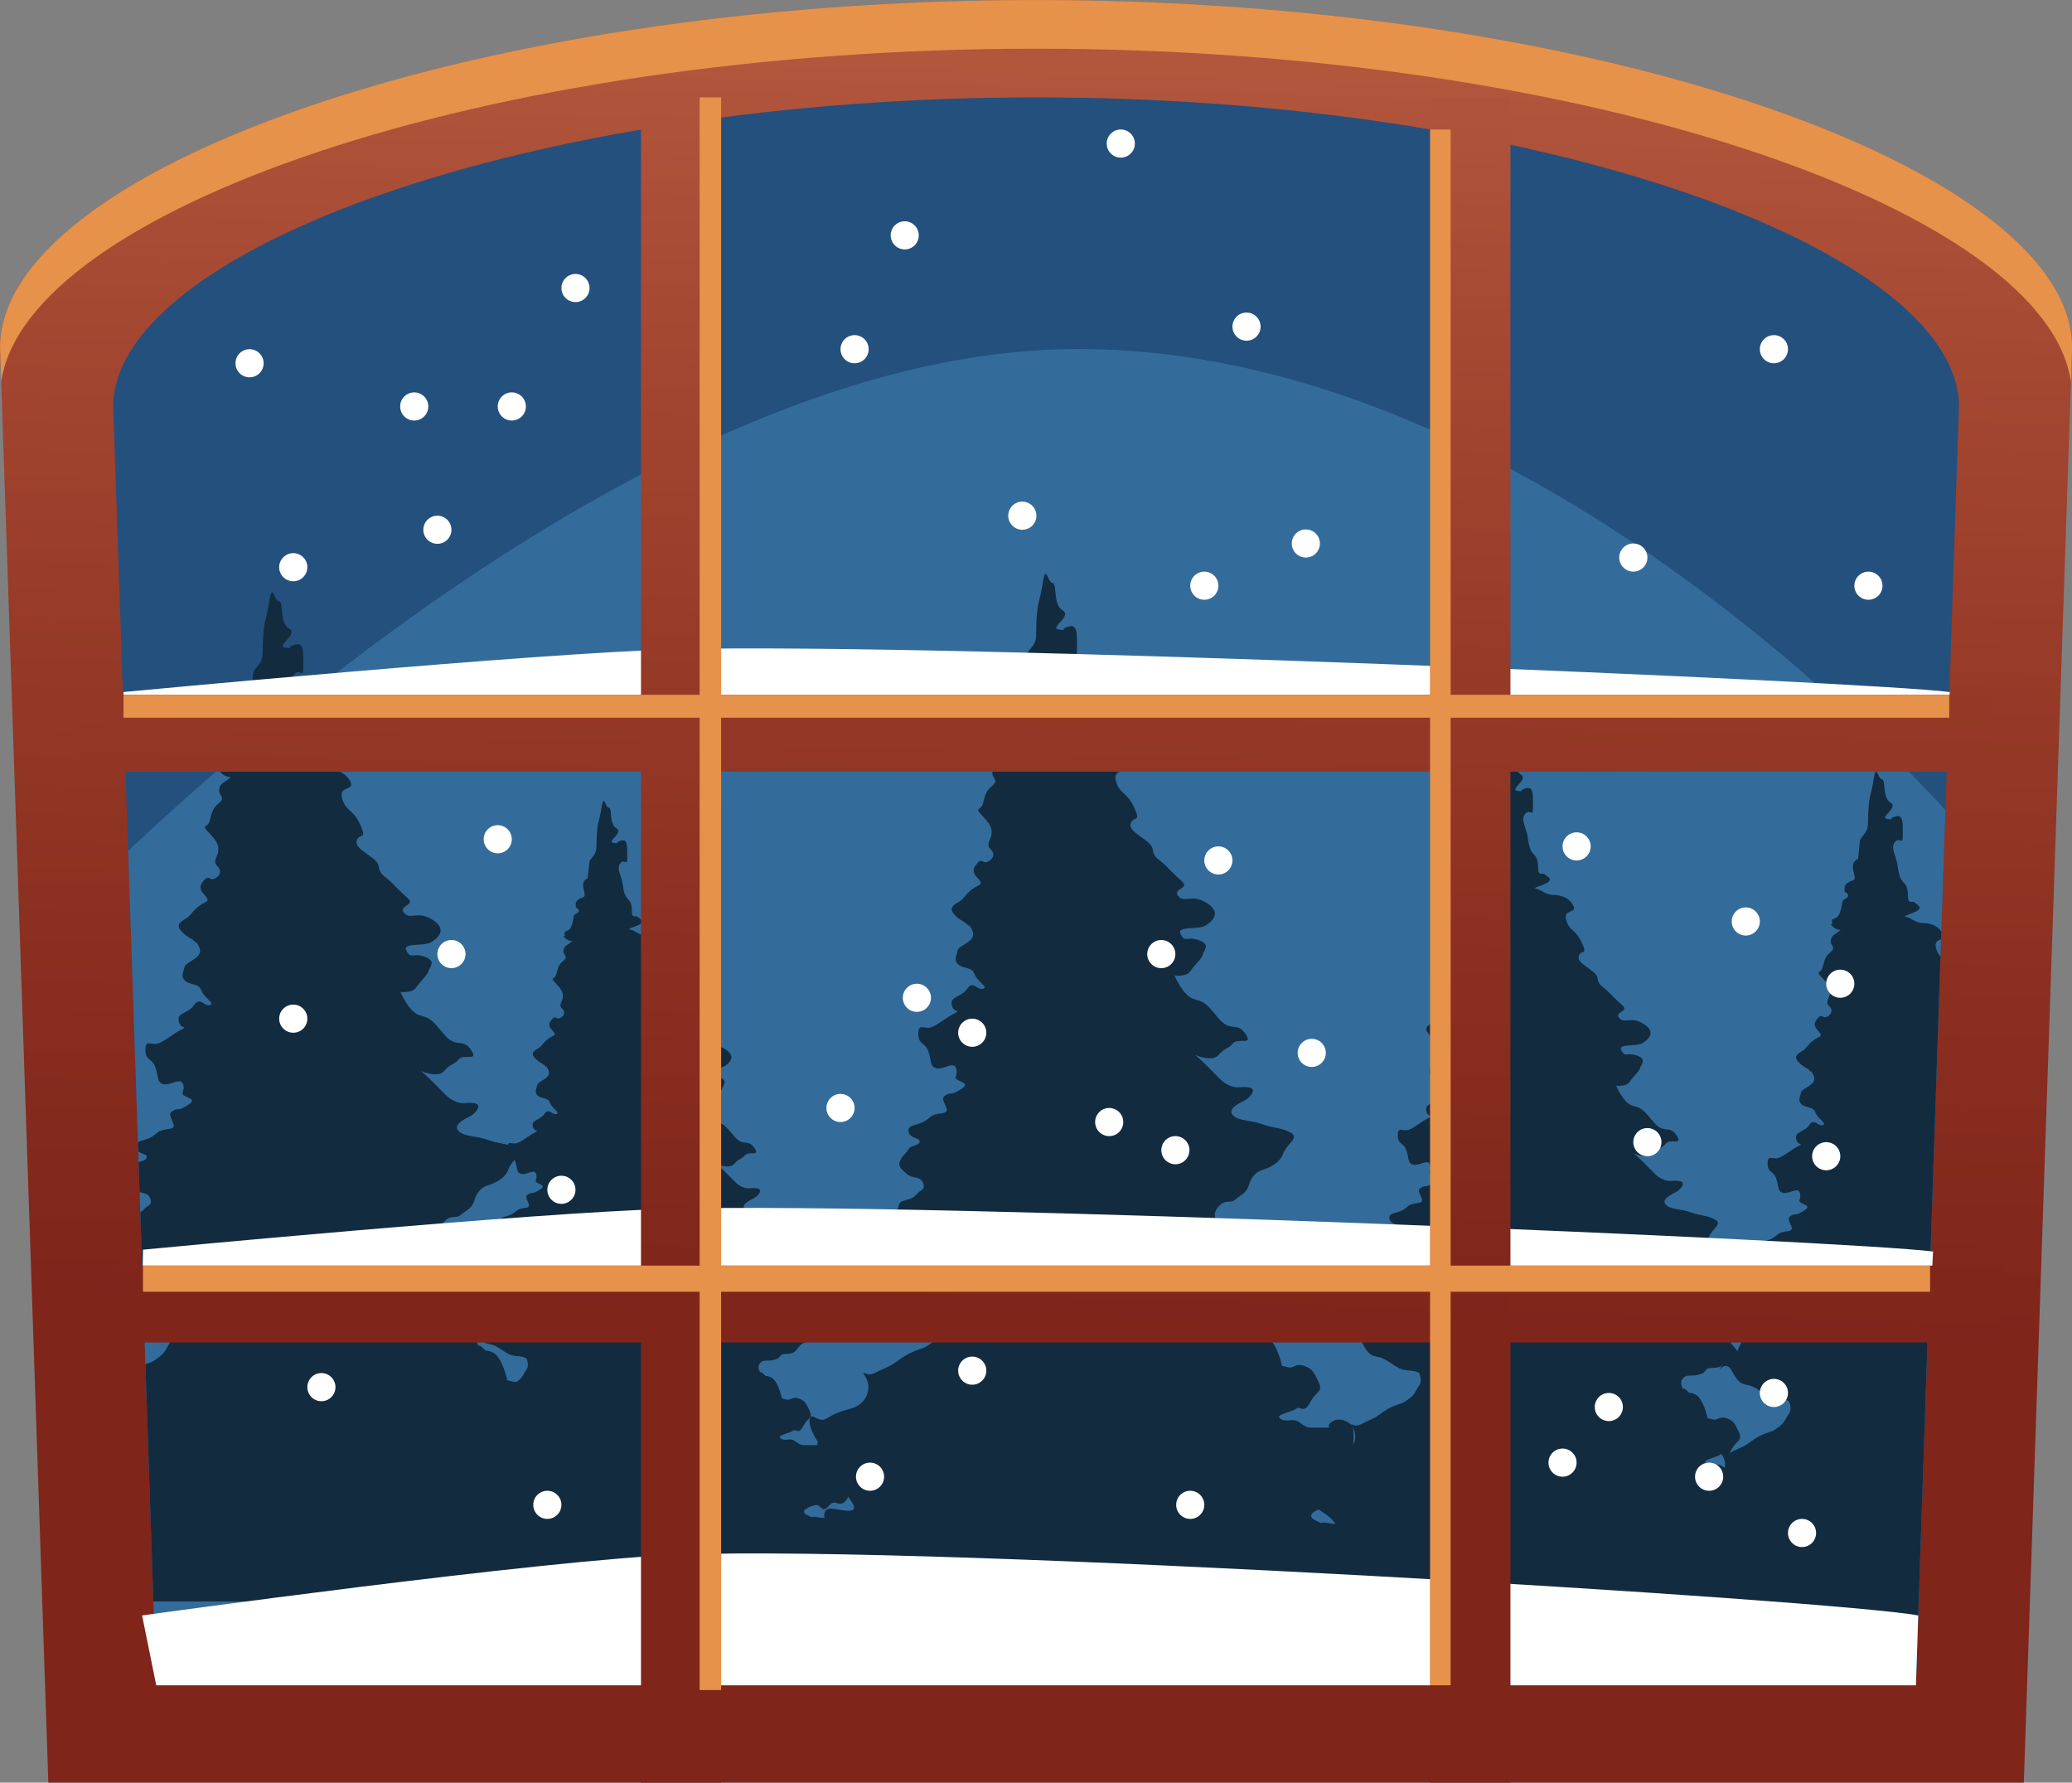 <?xml version="1.0" encoding="UTF-8"?><svg xmlns="http://www.w3.org/2000/svg" xmlns:xlink="http://www.w3.org/1999/xlink" height="1306.5" preserveAspectRatio="xMidYMid meet" version="1.0" viewBox="301.2 407.4 1518.8 1306.5" width="1518.8" zoomAndPan="magnify"><rect x="301.2" y="407.4" width="1518.8" height="1306.5" fill="#808080" stroke="none"/><defs><clipPath id="a"><path d="M 301 407 L 1821 407 L 1821 1714 L 301 1714 Z M 301 407"/></clipPath><clipPath id="b"><path d="M 1820.078 661.961 L 1820.078 661.93 C 1819.988 533.828 1480.031 407.41 1060.672 407.41 C 641.285 407.41 301.324 533.828 301.238 661.93 L 301.238 662 L 336.641 1713.898 L 1784.691 1713.898 L 1820.078 662 Z M 1820.078 661.961"/></clipPath><clipPath id="c"><path d="M 1820.074 661.965 L 1820.074 661.934 C 1819.984 533.836 1480.023 407.422 1060.668 407.422 C 641.281 407.422 301.324 533.836 301.238 661.934 L 301.238 662.012 L 336.637 1713.902 L 1784.688 1713.902 L 1820.074 662.012 L 1820.074 661.965"/></clipPath><clipPath id="e"><path d="M 365.238 1334.98 L 1769.07 1334.98 L 1769.07 1391.34 L 365.238 1391.34 Z M 365.238 1334.98"/></clipPath><clipPath id="g"><path d="M 358.758 916.621 L 1762.566 916.621 L 1762.566 973 L 358.758 973 Z M 358.758 916.621"/></clipPath><clipPath id="i"><path d="M 771.047 478.766 L 829.777 478.766 L 829.777 1713.898 L 771.047 1713.898 Z M 771.047 478.766"/></clipPath><clipPath id="k"><path d="M 1349.641 478.766 L 1408.363 478.766 L 1408.363 1713.898 L 1349.641 1713.898 Z M 1349.641 478.766"/></clipPath><linearGradient gradientTransform="scale(-1153.905 1153.905) rotate(89.157 -.623 -.309)" gradientUnits="userSpaceOnUse" id="d" x1=".024" x2="1.176" xlink:actuate="onLoad" xlink:show="other" xlink:type="simple" xmlns:xlink="http://www.w3.org/1999/xlink" y1="0" y2="0"><stop offset="0" stop-color="#b5593f"/><stop offset=".008" stop-color="#b4593f"/><stop offset=".016" stop-color="#b4583e"/><stop offset=".023" stop-color="#b3573e"/><stop offset=".031" stop-color="#b2563d"/><stop offset=".039" stop-color="#b2563c"/><stop offset=".047" stop-color="#b1553c"/><stop offset=".055" stop-color="#b0543b"/><stop offset=".063" stop-color="#b0533b"/><stop offset=".07" stop-color="#af533a"/><stop offset=".078" stop-color="#ae523a"/><stop offset=".086" stop-color="#ae5139"/><stop offset=".094" stop-color="#ad5039"/><stop offset=".102" stop-color="#ac5038"/><stop offset=".109" stop-color="#ac4f37"/><stop offset=".117" stop-color="#ab4e37"/><stop offset=".125" stop-color="#aa4e36"/><stop offset=".133" stop-color="#aa4d36"/><stop offset=".141" stop-color="#a94c35"/><stop offset=".148" stop-color="#a84c35"/><stop offset=".156" stop-color="#a84b34"/><stop offset=".164" stop-color="#a74a34"/><stop offset=".172" stop-color="#a64a33"/><stop offset=".18" stop-color="#a64933"/><stop offset=".188" stop-color="#a54832"/><stop offset=".195" stop-color="#a44832"/><stop offset=".203" stop-color="#a44731"/><stop offset=".211" stop-color="#a34631"/><stop offset=".219" stop-color="#a34630"/><stop offset=".227" stop-color="#a24530"/><stop offset=".234" stop-color="#a14430"/><stop offset=".242" stop-color="#a1442f"/><stop offset=".25" stop-color="#a0432f"/><stop offset=".258" stop-color="#9f432e"/><stop offset=".266" stop-color="#9f422e"/><stop offset=".273" stop-color="#9e412d"/><stop offset=".281" stop-color="#9e412d"/><stop offset=".289" stop-color="#9d402c"/><stop offset=".297" stop-color="#9c402c"/><stop offset=".305" stop-color="#9c3f2c"/><stop offset=".313" stop-color="#9b3e2b"/><stop offset=".32" stop-color="#9b3e2b"/><stop offset=".328" stop-color="#9a3d2a"/><stop offset=".336" stop-color="#993d2a"/><stop offset=".344" stop-color="#993c29"/><stop offset=".352" stop-color="#983c29"/><stop offset=".359" stop-color="#983b29"/><stop offset=".367" stop-color="#973a28"/><stop offset=".375" stop-color="#963a28"/><stop offset=".383" stop-color="#963928"/><stop offset=".391" stop-color="#953927"/><stop offset=".398" stop-color="#953827"/><stop offset=".406" stop-color="#943826"/><stop offset=".414" stop-color="#943726"/><stop offset=".422" stop-color="#933726"/><stop offset=".43" stop-color="#923625"/><stop offset=".438" stop-color="#923625"/><stop offset=".445" stop-color="#913525"/><stop offset=".453" stop-color="#913524"/><stop offset=".461" stop-color="#903424"/><stop offset=".469" stop-color="#903424"/><stop offset=".477" stop-color="#8f3323"/><stop offset=".484" stop-color="#8f3323"/><stop offset=".492" stop-color="#8e3223"/><stop offset=".5" stop-color="#8e3222"/><stop offset=".508" stop-color="#8d3122"/><stop offset=".516" stop-color="#8c3122"/><stop offset=".523" stop-color="#8c3021"/><stop offset=".531" stop-color="#8b3021"/><stop offset=".539" stop-color="#8b2f21"/><stop offset=".547" stop-color="#8a2f20"/><stop offset=".555" stop-color="#8a2e20"/><stop offset=".563" stop-color="#892e20"/><stop offset=".57" stop-color="#892d20"/><stop offset=".578" stop-color="#882d1f"/><stop offset=".586" stop-color="#882c1f"/><stop offset=".594" stop-color="#872c1f"/><stop offset=".602" stop-color="#872c1e"/><stop offset=".609" stop-color="#862b1e"/><stop offset=".617" stop-color="#862b1e"/><stop offset=".625" stop-color="#852a1e"/><stop offset=".633" stop-color="#852a1d"/><stop offset=".641" stop-color="#842a1d"/><stop offset=".648" stop-color="#84291d"/><stop offset=".656" stop-color="#84291d"/><stop offset=".664" stop-color="#83281c"/><stop offset=".672" stop-color="#83281c"/><stop offset=".68" stop-color="#82281c"/><stop offset=".688" stop-color="#82271c"/><stop offset=".695" stop-color="#81271b"/><stop offset=".703" stop-color="#81261b"/><stop offset=".711" stop-color="#80261b"/><stop offset=".719" stop-color="#80261b"/><stop offset=".727" stop-color="#80251b"/><stop offset=".734" stop-color="#7f251a"/><stop offset=".75" stop-color="#7f251a"/><stop offset="1" stop-color="#7f251a"/></linearGradient><linearGradient gradientTransform="scale(-1153.835 1153.835) rotate(89.158 -.63 -.316)" gradientUnits="userSpaceOnUse" id="f" x1=".829" x2=".896" xlink:actuate="onLoad" xlink:show="other" xlink:type="simple" xmlns:xlink="http://www.w3.org/1999/xlink" y1="0" y2="0"><stop offset="0" stop-color="#81261b"/><stop offset=".125" stop-color="#81261b"/><stop offset=".25" stop-color="#80261b"/><stop offset=".375" stop-color="#80261b"/><stop offset=".5" stop-color="#80251b"/><stop offset=".75" stop-color="#7f251a"/><stop offset="1" stop-color="#7f251a"/></linearGradient><linearGradient gradientTransform="scale(-1153.895 1153.895) rotate(89.158 -.625 -.31)" gradientUnits="userSpaceOnUse" id="h" x1=".466" x2=".533" xlink:actuate="onLoad" xlink:show="other" xlink:type="simple" xmlns:xlink="http://www.w3.org/1999/xlink" y1="0" y2="0"><stop offset="0" stop-color="#953927"/><stop offset=".125" stop-color="#953927"/><stop offset=".25" stop-color="#953827"/><stop offset=".375" stop-color="#943826"/><stop offset=".5" stop-color="#943726"/><stop offset=".625" stop-color="#933726"/><stop offset=".75" stop-color="#933625"/><stop offset=".875" stop-color="#923625"/><stop offset="1" stop-color="#923525"/></linearGradient><linearGradient gradientTransform="scale(-1153.915 1153.915) rotate(89.157 -.512 -.199)" gradientUnits="userSpaceOnUse" id="j" x1=".099" x2="1.17" xlink:actuate="onLoad" xlink:show="other" xlink:type="simple" xmlns:xlink="http://www.w3.org/1999/xlink" y1="0" y2="0"><stop offset="0" stop-color="#af533a"/><stop offset=".008" stop-color="#af523a"/><stop offset=".016" stop-color="#ae523a"/><stop offset=".023" stop-color="#ad5139"/><stop offset=".031" stop-color="#ad5039"/><stop offset=".039" stop-color="#ac5038"/><stop offset=".047" stop-color="#ac4f38"/><stop offset=".055" stop-color="#ab4e37"/><stop offset=".063" stop-color="#aa4e37"/><stop offset=".07" stop-color="#aa4d36"/><stop offset=".078" stop-color="#a94d36"/><stop offset=".086" stop-color="#a94c35"/><stop offset=".094" stop-color="#a84b35"/><stop offset=".102" stop-color="#a74b34"/><stop offset=".109" stop-color="#a74a34"/><stop offset=".117" stop-color="#a64933"/><stop offset=".125" stop-color="#a64933"/><stop offset=".133" stop-color="#a54832"/><stop offset=".141" stop-color="#a44832"/><stop offset=".148" stop-color="#a44731"/><stop offset=".156" stop-color="#a34631"/><stop offset=".164" stop-color="#a34631"/><stop offset=".172" stop-color="#a24530"/><stop offset=".18" stop-color="#a14530"/><stop offset=".188" stop-color="#a1442f"/><stop offset=".195" stop-color="#a0432f"/><stop offset=".203" stop-color="#a0432e"/><stop offset=".211" stop-color="#9f422e"/><stop offset=".219" stop-color="#9f422e"/><stop offset=".227" stop-color="#9e412d"/><stop offset=".234" stop-color="#9d412d"/><stop offset=".242" stop-color="#9d402c"/><stop offset=".25" stop-color="#9c402c"/><stop offset=".258" stop-color="#9c3f2c"/><stop offset=".266" stop-color="#9b3e2b"/><stop offset=".273" stop-color="#9b3e2b"/><stop offset=".281" stop-color="#9a3d2a"/><stop offset=".289" stop-color="#9a3d2a"/><stop offset=".297" stop-color="#993c2a"/><stop offset=".305" stop-color="#983c29"/><stop offset=".313" stop-color="#983b29"/><stop offset=".32" stop-color="#973b29"/><stop offset=".328" stop-color="#973a28"/><stop offset=".336" stop-color="#963a28"/><stop offset=".344" stop-color="#963927"/><stop offset=".352" stop-color="#953927"/><stop offset=".359" stop-color="#953827"/><stop offset=".367" stop-color="#943826"/><stop offset=".375" stop-color="#943726"/><stop offset=".383" stop-color="#933726"/><stop offset=".391" stop-color="#933625"/><stop offset=".398" stop-color="#923625"/><stop offset=".406" stop-color="#923525"/><stop offset=".414" stop-color="#913524"/><stop offset=".422" stop-color="#903424"/><stop offset=".43" stop-color="#903424"/><stop offset=".438" stop-color="#8f3323"/><stop offset=".445" stop-color="#8f3323"/><stop offset=".453" stop-color="#8e3223"/><stop offset=".461" stop-color="#8e3223"/><stop offset=".469" stop-color="#8d3222"/><stop offset=".477" stop-color="#8d3122"/><stop offset=".484" stop-color="#8c3122"/><stop offset=".492" stop-color="#8c3021"/><stop offset=".5" stop-color="#8b3021"/><stop offset=".508" stop-color="#8b2f21"/><stop offset=".516" stop-color="#8b2f20"/><stop offset=".523" stop-color="#8a2e20"/><stop offset=".531" stop-color="#8a2e20"/><stop offset=".539" stop-color="#892e20"/><stop offset=".547" stop-color="#892d1f"/><stop offset=".555" stop-color="#882d1f"/><stop offset=".563" stop-color="#882c1f"/><stop offset=".57" stop-color="#872c1f"/><stop offset=".578" stop-color="#872c1e"/><stop offset=".586" stop-color="#862b1e"/><stop offset=".594" stop-color="#862b1e"/><stop offset=".602" stop-color="#852a1e"/><stop offset=".609" stop-color="#852a1d"/><stop offset=".617" stop-color="#852a1d"/><stop offset=".625" stop-color="#84291d"/><stop offset=".633" stop-color="#84291d"/><stop offset=".641" stop-color="#83281c"/><stop offset=".648" stop-color="#83281c"/><stop offset=".656" stop-color="#82281c"/><stop offset=".664" stop-color="#82271c"/><stop offset=".672" stop-color="#82271c"/><stop offset=".68" stop-color="#81271b"/><stop offset=".688" stop-color="#81261b"/><stop offset=".695" stop-color="#80261b"/><stop offset=".703" stop-color="#80261b"/><stop offset=".711" stop-color="#80251b"/><stop offset=".719" stop-color="#7f251a"/><stop offset=".75" stop-color="#7f251a"/><stop offset="1" stop-color="#7f251a"/></linearGradient><linearGradient gradientTransform="scale(-1153.915 1153.915) rotate(89.157 -.766 -.45)" gradientUnits="userSpaceOnUse" id="l" x1=".091" x2="1.162" xlink:actuate="onLoad" xlink:show="other" xlink:type="simple" xmlns:xlink="http://www.w3.org/1999/xlink" y1="0" y2="0"><stop offset="0" stop-color="#b0533b"/><stop offset=".008" stop-color="#af533b"/><stop offset=".016" stop-color="#af523a"/><stop offset=".023" stop-color="#ae5239"/><stop offset=".031" stop-color="#ad5139"/><stop offset=".039" stop-color="#ad5038"/><stop offset=".047" stop-color="#ac5038"/><stop offset=".055" stop-color="#ac4f37"/><stop offset=".063" stop-color="#ab4e37"/><stop offset=".07" stop-color="#aa4e36"/><stop offset=".078" stop-color="#aa4d36"/><stop offset=".086" stop-color="#a94c36"/><stop offset=".094" stop-color="#a84c35"/><stop offset=".102" stop-color="#a84b35"/><stop offset=".109" stop-color="#a74b34"/><stop offset=".117" stop-color="#a74a34"/><stop offset=".125" stop-color="#a64933"/><stop offset=".133" stop-color="#a54933"/><stop offset=".141" stop-color="#a54832"/><stop offset=".148" stop-color="#a44832"/><stop offset=".156" stop-color="#a44731"/><stop offset=".164" stop-color="#a34631"/><stop offset=".172" stop-color="#a34630"/><stop offset=".18" stop-color="#a24530"/><stop offset=".188" stop-color="#a14530"/><stop offset=".195" stop-color="#a1442f"/><stop offset=".203" stop-color="#a0432f"/><stop offset=".211" stop-color="#a0432e"/><stop offset=".219" stop-color="#9f422e"/><stop offset=".227" stop-color="#9e422e"/><stop offset=".234" stop-color="#9e412d"/><stop offset=".242" stop-color="#9d412d"/><stop offset=".25" stop-color="#9d402c"/><stop offset=".258" stop-color="#9c3f2c"/><stop offset=".266" stop-color="#9c3f2c"/><stop offset=".273" stop-color="#9b3e2b"/><stop offset=".281" stop-color="#9b3e2b"/><stop offset=".289" stop-color="#9a3d2a"/><stop offset=".297" stop-color="#993d2a"/><stop offset=".305" stop-color="#993c2a"/><stop offset=".313" stop-color="#983c29"/><stop offset=".32" stop-color="#983b29"/><stop offset=".328" stop-color="#973b28"/><stop offset=".336" stop-color="#973a28"/><stop offset=".344" stop-color="#963a28"/><stop offset=".352" stop-color="#963927"/><stop offset=".359" stop-color="#953927"/><stop offset=".367" stop-color="#953827"/><stop offset=".375" stop-color="#943826"/><stop offset=".383" stop-color="#943726"/><stop offset=".391" stop-color="#933726"/><stop offset=".398" stop-color="#923625"/><stop offset=".406" stop-color="#923625"/><stop offset=".414" stop-color="#913525"/><stop offset=".422" stop-color="#913524"/><stop offset=".43" stop-color="#903424"/><stop offset=".438" stop-color="#903424"/><stop offset=".445" stop-color="#8f3323"/><stop offset=".453" stop-color="#8f3323"/><stop offset=".461" stop-color="#8e3223"/><stop offset=".469" stop-color="#8e3222"/><stop offset=".477" stop-color="#8d3122"/><stop offset=".484" stop-color="#8d3122"/><stop offset=".492" stop-color="#8c3122"/><stop offset=".5" stop-color="#8c3021"/><stop offset=".508" stop-color="#8b3021"/><stop offset=".516" stop-color="#8b2f21"/><stop offset=".523" stop-color="#8a2f20"/><stop offset=".531" stop-color="#8a2e20"/><stop offset=".539" stop-color="#8a2e20"/><stop offset=".547" stop-color="#892e20"/><stop offset=".555" stop-color="#892d1f"/><stop offset=".563" stop-color="#882d1f"/><stop offset=".57" stop-color="#882c1f"/><stop offset=".578" stop-color="#872c1f"/><stop offset=".586" stop-color="#872b1e"/><stop offset=".594" stop-color="#862b1e"/><stop offset=".602" stop-color="#862b1e"/><stop offset=".609" stop-color="#852a1e"/><stop offset=".617" stop-color="#852a1d"/><stop offset=".625" stop-color="#842a1d"/><stop offset=".633" stop-color="#84291d"/><stop offset=".641" stop-color="#84291d"/><stop offset=".648" stop-color="#83281c"/><stop offset=".656" stop-color="#83281c"/><stop offset=".664" stop-color="#82281c"/><stop offset=".672" stop-color="#82271c"/><stop offset=".68" stop-color="#82271c"/><stop offset=".688" stop-color="#81271b"/><stop offset=".695" stop-color="#81261b"/><stop offset=".703" stop-color="#80261b"/><stop offset=".711" stop-color="#80261b"/><stop offset=".719" stop-color="#80251b"/><stop offset=".734" stop-color="#7f251a"/><stop offset=".75" stop-color="#7f251a"/><stop offset="1" stop-color="#7f251a"/></linearGradient></defs><g><g clip-path="url(#a)"><g clip-path="url(#b)"><g clip-path="url(#c)"><path d="M 301.566 385.094 L 1839.281 407.707 L 1819.746 1736.23 L 282.031 1713.617 Z M 301.566 385.094" fill="url(#d)"/></g></g></g><g id="change1_1"><path d="M 1060.668 407.422 C 641.281 407.422 301.324 533.836 301.238 661.934 L 301.238 662.012 L 302.082 687.336 C 319.699 562.855 652.484 443.098 1060.668 443.098 C 1468.801 443.098 1801.629 562.855 1819.215 687.336 L 1820.074 662.012 L 1820.074 661.934 C 1819.984 533.836 1480.023 407.422 1060.668 407.422" fill="#e6924a"/></g><g id="change2_1"><path d="M 1737.141 705.508 L 1737.141 705.484 C 1737.055 591.379 1434.207 478.762 1060.668 478.762 C 687.078 478.762 384.266 591.379 384.195 705.484 L 384.195 705.551 L 415.719 1642.559 L 1705.594 1642.559 L 1737.141 705.551 L 1737.141 705.508" fill="#24507d"/></g><g id="change3_1"><path d="M 1081.754 663.348 C 808.621 668.836 512.703 920.168 395.16 1031.059 L 415.719 1642.559 L 1705.586 1642.559 L 1727.18 1001.082 C 1672.516 941.32 1395.637 657.012 1081.754 663.348" fill="#336c9b"/></g><g id="change4_1"><path d="M 1392.09 1016.391 C 1392.09 1016.391 1388.289 1017.328 1388.289 1021.922 C 1388.289 1026.52 1391.34 1031.109 1388.289 1032.039 C 1385.23 1032.961 1382.18 1034.801 1382.18 1037.559 C 1382.18 1040.32 1382.18 1040.32 1382.18 1040.32 C 1382.18 1040.32 1388.051 1043.051 1382.18 1045.84 C 1379.648 1047.039 1381.141 1049.051 1378.84 1055.5 C 1376.559 1061.93 1372.281 1058.711 1373.031 1062.398 C 1373.809 1066.059 1369.969 1062.398 1373.809 1066.059 C 1377.609 1069.738 1381.441 1066.98 1377.609 1069.738 C 1373.809 1072.512 1372.641 1072.512 1372.09 1076.18 C 1371.531 1079.859 1376.449 1080.781 1372.09 1084.469 C 1367.719 1088.129 1367.719 1089.98 1366.191 1095.488 C 1364.672 1101.012 1360.078 1097.34 1366.191 1103.77 C 1372.281 1110.219 1371.531 1112.051 1371.531 1114.809 C 1371.531 1117.578 1367.719 1121.262 1370.75 1124.012 C 1373.809 1126.762 1373.059 1130.121 1369.25 1131.961 C 1365.441 1133.789 1365.93 1128.148 1361.379 1134.602 C 1356.801 1141.039 1369.148 1144.238 1363.109 1147 C 1357.031 1149.77 1354.75 1154.359 1352.461 1156.191 C 1350.16 1158.039 1344.07 1159.871 1347.891 1164.48 C 1351.691 1169.078 1354.75 1169.078 1357.031 1171.828 C 1359.32 1174.59 1355.512 1167.23 1359.32 1174.59 C 1363.148 1181.949 1351.102 1183.801 1350.309 1187.48 C 1349.57 1191.16 1347.738 1193.449 1350.801 1196.211 C 1353.82 1198.98 1359.379 1197.602 1360.91 1202.191 C 1362.441 1206.789 1369.969 1210.461 1366.191 1211.379 C 1362.379 1212.301 1360.078 1205.871 1356.281 1211.379 C 1352.461 1216.898 1345.449 1215.969 1346.66 1221.5 C 1347.891 1227.012 1353.211 1224.262 1347.891 1227.012 C 1342.539 1229.781 1338.738 1233.449 1334.172 1235.301 C 1329.59 1237.141 1325.801 1232.43 1325.801 1239.379 C 1325.801 1246.32 1329.59 1244.488 1331.871 1250.012 C 1334.172 1255.52 1332.648 1260.129 1337.23 1261.039 C 1341.801 1261.961 1347.891 1256.441 1349.422 1261.039 C 1350.949 1265.641 1346.969 1266.711 1350.801 1268.551 C 1354.57 1270.391 1357.719 1271.172 1351.25 1274.852 C 1344.762 1278.539 1347.078 1275.309 1342.488 1278.07 C 1337.949 1280.828 1348.289 1288.191 1340.66 1289.109 C 1333.051 1290.012 1334.172 1291.391 1329.59 1294.16 C 1325.012 1296.91 1318.93 1296 1319.66 1300.602 C 1320.461 1305.191 1327.309 1304.27 1326.559 1307.031 C 1325.801 1309.789 1321.078 1308.871 1319.609 1311.629 C 1318.16 1314.391 1315.879 1315.309 1314.34 1318.988 C 1312.82 1322.66 1315.879 1324.512 1318.93 1327.27 C 1321.988 1330.02 1327.309 1328.191 1328.82 1332.789 C 1330.359 1337.391 1327.309 1336.461 1324.25 1340.141 C 1321.211 1343.828 1315.059 1342.898 1313.941 1345.648 C 1312.82 1348.422 1312.82 1352.09 1308.27 1355.781 C 1303.68 1359.461 1300.629 1360.379 1299.879 1364.059 C 1299.109 1367.738 1308.988 1366.672 1306.73 1370.5 C 1302.91 1376.93 1305.879 1376.012 1299.852 1379.691 C 1293.762 1383.379 1290.73 1390.719 1290.73 1390.719 C 1290.73 1390.719 1295.309 1384.289 1299.109 1390.719 C 1302.91 1397.16 1304.441 1400.84 1310.551 1401.77 C 1316.629 1402.68 1321.211 1407.27 1326.559 1410.039 C 1331.871 1412.801 1337.23 1410.961 1341.41 1413.719 C 1341.41 1413.719 1344.07 1419.23 1341.41 1422.922 C 1338.738 1426.602 1338.738 1429.352 1333.398 1433.031 C 1328.051 1436.711 1330.359 1434.871 1323.512 1437.641 C 1316.629 1440.391 1312.82 1444.078 1309.781 1445.91 C 1306.73 1447.738 1303.68 1448.68 1298.34 1451.441 C 1293.012 1454.191 1289.199 1447.738 1293.012 1454.191 C 1296.84 1460.621 1293.762 1470.75 1283.871 1473.512 C 1273.969 1476.25 1273.102 1477.172 1268.18 1479.949 C 1263.289 1482.699 1258.73 1475.34 1257.941 1479.949 C 1257.199 1484.531 1261 1491.891 1264.059 1495.57 C 1267.102 1499.25 1275.469 1497.41 1273.969 1503.852 C 1272.43 1510.289 1263.949 1511.199 1268.18 1513.969 C 1272.43 1516.738 1279.309 1521.32 1280.07 1525 C 1280.82 1528.691 1288.441 1535.121 1284.629 1536.961 C 1280.82 1538.801 1270.809 1534.211 1268.18 1536.961 C 1265.578 1539.719 1268.18 1545.238 1268.18 1545.238 C 1268.18 1545.238 1267.102 1542.48 1261 1545.238 C 1254.91 1548 1252.609 1535.121 1251.078 1545.238 C 1249.57 1555.359 1248.031 1557.191 1251.078 1565.48 C 1254.148 1573.738 1263.289 1582.949 1264.82 1585.699 L 1568.559 1585.699 C 1568.559 1585.699 1576.969 1587.551 1577.711 1581.109 C 1578.48 1574.672 1574.672 1574.672 1578.48 1574.672 C 1582.309 1574.672 1586.121 1582.949 1586.859 1574.672 C 1587.629 1566.391 1591.441 1569.16 1591.441 1563.641 C 1591.441 1558.121 1592.949 1558.121 1596.039 1554.441 C 1599.07 1550.762 1599.07 1557.191 1599.07 1550.762 C 1599.07 1544.32 1595.25 1543.398 1591.441 1543.398 C 1587.629 1543.398 1592.191 1547.078 1583.059 1545.238 C 1573.898 1543.398 1581.551 1547.078 1573.898 1543.398 C 1566.301 1539.719 1576.199 1536.051 1580.781 1535.121 C 1585.352 1534.211 1586.121 1542.48 1591.441 1536.051 C 1596.77 1529.602 1599.07 1536.051 1603.641 1533.281 C 1608.219 1530.531 1610.488 1520.82 1613.551 1520.82 C 1616.602 1520.82 1618.109 1513.969 1622.699 1511.199 C 1627.27 1508.461 1596.359 1502.941 1597.129 1498.328 C 1597.891 1493.73 1597.891 1488.219 1597.129 1485.461 C 1596.359 1482.699 1589.488 1478.102 1584.172 1481.781 C 1578.828 1485.461 1586.469 1485.461 1578.828 1485.461 C 1571.219 1485.461 1577.301 1485.461 1571.219 1485.461 C 1565.109 1485.461 1564.352 1479.93 1558.27 1480.859 C 1552.148 1481.781 1550.039 1478.75 1551.59 1477.93 C 1557.141 1474.988 1559.801 1475.34 1562.051 1473.512 C 1564.352 1471.672 1566.629 1477.172 1570.469 1469.82 C 1574.25 1462.48 1578.828 1463.391 1575.781 1456.949 C 1572.75 1450.5 1571.98 1448.68 1566.629 1446.828 C 1561.32 1444.988 1560.539 1448.68 1556.73 1447.738 C 1552.922 1446.828 1552.922 1446.828 1552.922 1446.828 C 1552.922 1446.828 1549.859 1432.121 1543.762 1429.352 C 1537.68 1426.602 1541.5 1430.27 1537.68 1426.602 C 1533.859 1422.91 1535.41 1427.512 1533.859 1422.91 C 1532.352 1418.32 1536.141 1415.559 1539.191 1415.559 C 1542.238 1415.559 1549.09 1415.559 1551.398 1411.879 C 1553.672 1408.199 1560.539 1411.879 1564.352 1407.27 C 1568.172 1402.68 1568.172 1401.77 1573.52 1399.922 C 1578.828 1398.09 1567.398 1392.57 1568.922 1387.961 C 1570.469 1383.379 1575.781 1384.289 1578.828 1378.77 C 1581.891 1373.262 1584.941 1364.98 1578.078 1364.98 C 1571.219 1364.98 1568.922 1371.41 1559.801 1365.891 C 1550.641 1360.379 1546.09 1358.531 1539.191 1359.461 C 1532.352 1360.379 1520.148 1362.219 1514.809 1358.531 C 1509.469 1354.871 1510.238 1350.262 1514.051 1346.59 C 1517.871 1342.898 1520.922 1345.648 1523.949 1342.898 C 1527 1340.141 1530.828 1339.219 1532.352 1333.711 C 1533.859 1328.191 1537.68 1325.422 1540.73 1324.512 C 1543.762 1323.578 1551.398 1320.828 1553.672 1314.391 C 1555.98 1307.949 1564.352 1304.531 1558.27 1301.18 C 1552.148 1297.828 1548.34 1298.75 1540.73 1296 C 1533.102 1293.238 1526.25 1294.16 1522.43 1290.48 C 1518.609 1286.801 1525.488 1283.121 1529.32 1281.281 C 1533.102 1279.441 1537.68 1273.922 1532.352 1273 C 1527 1272.078 1525.488 1273.922 1520.922 1272.078 C 1516.328 1270.25 1514.809 1268.41 1509.469 1262.891 C 1504.141 1257.371 1498.809 1252.781 1498.809 1252.781 C 1498.809 1252.781 1509.469 1257.371 1513.301 1252.781 C 1517.109 1248.18 1519.391 1249.09 1522.43 1245.41 C 1525.488 1241.738 1535.41 1247.148 1530.051 1239.379 C 1524.719 1231.621 1520.922 1238.969 1513.301 1229.781 C 1505.672 1220.578 1504.898 1219.648 1498.031 1217.82 C 1491.191 1215.969 1485.84 1203.109 1485.84 1203.109 C 1485.84 1203.109 1493.469 1204.031 1495.75 1200.34 C 1498.031 1196.672 1502.602 1192.988 1503.379 1190.23 C 1504.141 1187.469 1508.73 1183.789 1501.09 1181.039 C 1493.469 1178.281 1492.711 1182.871 1489.68 1177.352 C 1486.609 1171.828 1500.59 1174.809 1505.309 1171.852 C 1514.031 1166.32 1512.012 1161.09 1504.828 1157.141 C 1496.039 1152.281 1491.949 1158.039 1488.121 1153.441 C 1484.328 1148.84 1495.75 1148.84 1490.422 1144.238 C 1485.09 1139.641 1482.031 1135.961 1479.012 1133.211 C 1475.949 1130.441 1472.879 1129.531 1472.121 1124.012 C 1471.371 1118.488 1456.859 1113.891 1458.398 1108.371 C 1459.922 1102.84 1465.262 1108.371 1460.68 1098.25 C 1456.121 1088.129 1451.539 1089.98 1449.25 1081.699 C 1446.961 1073.43 1456.859 1077.102 1454.621 1071.59 C 1452.289 1066.059 1446.199 1063.309 1440.102 1063.309 C 1434.02 1063.309 1431.719 1059.629 1427.172 1058.711 C 1422.59 1057.789 1441.629 1055.02 1436.309 1050.43 C 1430.949 1045.84 1433.238 1048.59 1430.219 1047.68 C 1427.172 1046.75 1430.531 1038.469 1425.801 1033.871 C 1421.039 1029.281 1421.84 1022.84 1420.281 1017.328 C 1418.762 1011.801 1415.91 1007.211 1419.531 1003.531 C 1423.18 999.852 1424.879 1007.211 1424.879 998.922 C 1424.879 990.641 1425.641 983.289 1419.531 985.129 C 1413.449 986.969 1419.531 987.891 1413.449 986.969 C 1407.34 986.051 1422.16 978.699 1415.91 975.02 C 1409.621 971.34 1412.68 957.941 1409.621 957.941 C 1406.578 957.941 1405.48 945.121 1403.52 957.941 C 1401.77 969.391 1400.461 968.578 1399.73 979.609 C 1398.941 990.641 1400.461 993.41 1396.68 998.012 C 1392.852 1002.602 1393.629 1001.691 1392.852 1009.051 C 1392.09 1016.391 1392.09 1016.391 1392.09 1016.391" fill="#132b3f"/></g><g id="change4_2"><path d="M 1723.586 1108.332 C 1722.262 1106.949 1721.152 1105.293 1720.316 1102.332 C 1718.984 1097.449 1721.859 1096.723 1723.996 1095.812 L 1724.199 1089.953 C 1721.332 1086.023 1716.328 1083.93 1711.164 1083.93 C 1705.074 1083.93 1702.797 1080.262 1698.238 1079.332 C 1693.668 1078.422 1712.711 1075.652 1707.367 1071.062 C 1702.027 1066.473 1704.32 1069.211 1701.277 1068.289 C 1698.238 1067.383 1701.613 1059.102 1696.855 1054.5 C 1692.113 1049.898 1692.898 1043.457 1691.352 1037.957 C 1689.852 1032.434 1686.973 1027.832 1690.602 1024.152 C 1694.242 1020.48 1695.953 1027.832 1695.953 1019.551 C 1695.953 1011.27 1696.695 1003.914 1690.602 1005.758 C 1684.52 1007.586 1690.602 1008.516 1684.52 1007.586 C 1678.418 1006.676 1693.215 999.324 1686.973 995.645 C 1680.68 991.965 1683.738 978.57 1680.68 978.57 C 1677.664 978.57 1676.566 965.75 1674.609 978.57 C 1672.844 990.008 1671.562 989.211 1670.801 1000.246 C 1670.027 1011.27 1671.562 1014.027 1667.754 1018.629 C 1663.945 1023.219 1664.707 1022.312 1663.945 1029.664 C 1663.164 1037.023 1663.164 1037.023 1663.164 1037.023 C 1663.164 1037.023 1659.367 1037.957 1659.367 1042.547 C 1659.367 1047.137 1662.422 1051.727 1659.367 1052.668 C 1656.309 1053.578 1653.262 1055.43 1653.262 1058.18 C 1653.262 1060.941 1653.262 1060.941 1653.262 1060.941 C 1653.262 1060.941 1659.121 1063.672 1653.262 1066.473 C 1650.723 1067.672 1652.184 1069.672 1649.898 1076.133 C 1647.613 1082.562 1643.352 1079.332 1644.121 1083.023 C 1644.875 1086.703 1641.043 1083.023 1644.875 1086.703 C 1648.684 1090.371 1652.512 1087.602 1648.684 1090.371 C 1644.875 1093.141 1643.711 1093.141 1643.172 1096.812 C 1642.59 1100.492 1647.52 1101.402 1643.172 1105.09 C 1638.801 1108.762 1638.801 1110.602 1637.258 1116.121 C 1635.734 1121.641 1631.156 1117.961 1637.258 1124.41 C 1643.352 1130.84 1642.59 1132.684 1642.59 1135.441 C 1642.59 1138.203 1638.801 1141.871 1641.84 1144.641 C 1644.875 1147.391 1644.133 1150.73 1640.305 1152.582 C 1636.516 1154.41 1637.004 1148.789 1632.434 1155.223 C 1627.844 1161.66 1640.219 1164.871 1634.18 1167.621 C 1628.098 1170.391 1625.801 1174.98 1623.539 1176.82 C 1621.254 1178.66 1615.141 1180.5 1618.957 1185.102 C 1622.766 1189.711 1625.801 1189.711 1628.098 1192.461 C 1630.395 1195.211 1626.586 1187.852 1630.395 1195.211 C 1634.223 1202.582 1622.164 1204.434 1621.402 1208.102 C 1620.609 1211.781 1618.801 1214.082 1621.867 1216.84 C 1624.902 1219.602 1630.457 1218.211 1631.969 1222.812 C 1633.504 1227.422 1641.043 1231.082 1637.258 1232.012 C 1633.449 1232.922 1631.156 1226.492 1627.355 1232.012 C 1623.539 1237.512 1616.516 1236.609 1617.762 1242.133 C 1618.957 1247.641 1624.289 1244.891 1618.957 1247.641 C 1613.617 1250.402 1609.797 1254.082 1605.238 1255.93 C 1600.66 1257.75 1596.871 1253.051 1596.871 1260.012 C 1596.871 1266.941 1600.66 1265.109 1602.953 1270.641 C 1605.238 1276.152 1603.715 1280.762 1608.297 1281.672 C 1612.867 1282.59 1618.957 1277.062 1620.492 1281.672 C 1622.016 1286.27 1618.039 1287.34 1621.867 1289.18 C 1625.664 1291.02 1628.773 1291.801 1622.32 1295.473 C 1615.828 1299.152 1618.133 1295.941 1613.562 1298.699 C 1608.992 1301.461 1619.348 1308.82 1611.734 1309.73 C 1604.117 1310.641 1605.238 1312.02 1600.66 1314.789 C 1596.078 1317.543 1589.996 1316.633 1590.746 1321.223 C 1591.52 1325.812 1598.375 1324.891 1597.633 1327.66 C 1596.871 1330.422 1592.152 1329.492 1590.684 1332.262 C 1589.215 1335.02 1586.938 1335.93 1585.426 1339.609 C 1583.883 1343.289 1586.938 1345.133 1589.996 1347.902 C 1593.055 1350.652 1598.375 1348.812 1599.906 1353.402 C 1601.441 1358.012 1598.375 1357.09 1595.316 1360.77 C 1592.281 1364.441 1586.137 1363.531 1585.004 1366.281 C 1583.883 1369.039 1583.883 1372.723 1579.324 1376.41 C 1574.754 1380.09 1571.707 1381 1570.934 1384.68 C 1570.184 1388.359 1580.062 1387.301 1577.789 1391.121 C 1573.969 1397.562 1576.941 1396.633 1570.914 1400.312 C 1564.84 1404 1561.785 1411.352 1561.785 1411.352 C 1561.785 1411.352 1566.375 1404.922 1570.184 1411.352 C 1573.969 1417.781 1575.523 1421.461 1581.617 1422.391 C 1587.699 1423.301 1592.281 1427.91 1597.633 1430.672 C 1602.953 1433.43 1608.297 1431.59 1612.496 1434.34 C 1612.496 1434.34 1615.141 1439.859 1612.496 1443.551 C 1609.797 1447.23 1609.797 1449.973 1604.457 1453.652 C 1599.145 1457.34 1601.441 1455.5 1594.586 1458.27 C 1587.699 1461 1583.883 1464.699 1580.836 1466.531 C 1577.789 1468.371 1574.754 1469.301 1569.402 1472.062 C 1564.07 1474.812 1560.273 1468.371 1564.07 1474.812 C 1567.898 1481.25 1564.84 1491.371 1554.941 1494.129 C 1545.039 1496.883 1544.172 1497.801 1539.242 1500.57 C 1534.344 1503.32 1529.777 1495.969 1529.023 1500.57 C 1528.262 1505.152 1532.082 1512.531 1535.141 1516.199 C 1538.164 1519.879 1546.551 1518.043 1545.039 1524.469 C 1543.496 1530.91 1535.031 1531.832 1539.242 1534.59 C 1543.496 1537.352 1550.371 1541.949 1551.121 1545.621 C 1551.883 1549.309 1559.531 1555.75 1555.672 1557.582 C 1551.883 1559.422 1541.879 1554.832 1539.242 1557.582 C 1536.629 1560.34 1539.242 1565.871 1539.242 1565.871 C 1539.242 1565.871 1538.164 1563.109 1532.082 1565.871 C 1525.969 1568.633 1523.684 1555.75 1522.148 1565.871 C 1520.656 1575.98 1519.113 1577.82 1522.148 1586.102 C 1525.207 1594.371 1534.344 1603.562 1535.879 1606.332 L 1706.797 1606.332 L 1723.586 1108.332" fill="#132b3f"/></g><g id="change4_3"><path d="M 1052.172 903.281 C 1052.172 903.281 1047.691 904.371 1047.691 909.77 C 1047.691 915.16 1051.262 920.539 1047.691 921.641 C 1044.09 922.719 1040.512 924.871 1040.512 928.102 C 1040.512 931.352 1040.512 931.352 1040.512 931.352 C 1040.512 931.352 1047.398 934.559 1040.512 937.82 C 1037.539 939.238 1039.281 941.609 1036.59 949.172 C 1033.898 956.719 1028.871 952.93 1029.789 957.262 C 1030.66 961.559 1026.191 957.262 1030.66 961.559 C 1035.148 965.891 1039.629 962.629 1035.148 965.891 C 1030.66 969.129 1029.309 969.129 1028.68 973.441 C 1027.988 977.75 1033.781 978.828 1028.68 983.148 C 1023.539 987.469 1023.539 989.641 1021.75 996.09 C 1019.969 1002.578 1014.578 998.262 1021.75 1005.82 C 1028.871 1013.391 1027.988 1015.531 1027.988 1018.77 C 1027.988 1022.02 1023.539 1026.328 1027.102 1029.57 C 1030.66 1032.801 1029.809 1036.719 1025.34 1038.879 C 1020.879 1041.051 1021.43 1034.43 1016.09 1041.98 C 1010.719 1049.551 1025.23 1053.301 1018.102 1056.539 C 1011 1059.789 1008.32 1065.172 1005.641 1067.34 C 1002.949 1069.488 995.777 1071.641 1000.262 1077.059 C 1004.75 1082.461 1008.32 1082.461 1011 1085.68 C 1013.699 1088.93 1009.219 1080.281 1013.699 1088.93 C 1018.16 1097.551 1004.031 1099.73 1003.109 1104.039 C 1002.23 1108.359 1000.078 1111.059 1003.68 1114.301 C 1007.262 1117.531 1013.762 1115.922 1015.551 1121.301 C 1017.34 1126.711 1026.191 1131 1021.75 1132.09 C 1017.262 1133.172 1014.578 1125.629 1010.121 1132.09 C 1005.641 1138.57 997.395 1137.48 998.836 1143.961 C 1000.262 1150.441 1006.531 1147.211 1000.262 1150.441 C 994.008 1153.672 989.52 1158 984.18 1160.16 C 978.801 1162.309 974.316 1156.789 974.316 1164.949 C 974.316 1173.09 978.801 1170.941 981.484 1177.43 C 984.18 1183.898 982.383 1189.301 987.754 1190.371 C 993.121 1191.461 1000.262 1184.969 1002.059 1190.371 C 1003.852 1195.762 999.18 1197.031 1003.68 1199.172 C 1008.121 1201.34 1011.82 1202.262 1004.199 1206.57 C 996.605 1210.898 999.316 1207.109 993.961 1210.359 C 988.578 1213.59 1000.75 1222.23 991.785 1223.301 C 982.863 1224.379 984.18 1225.98 978.801 1229.23 C 973.434 1232.469 966.289 1231.379 967.176 1236.781 C 968.078 1242.18 976.117 1241.102 975.23 1244.352 C 974.316 1247.578 968.809 1246.488 967.09 1249.738 C 965.383 1252.969 962.711 1254.039 960.891 1258.359 C 959.109 1262.691 962.711 1264.84 966.289 1268.09 C 969.871 1271.32 976.117 1269.172 977.906 1274.551 C 979.699 1279.961 976.117 1278.879 972.547 1283.191 C 968.953 1287.5 961.742 1286.43 960.43 1289.648 C 959.109 1292.922 959.109 1297.211 953.77 1301.551 C 948.398 1305.859 944.809 1306.93 943.922 1311.262 C 943.035 1315.578 954.637 1314.328 951.98 1318.809 C 947.484 1326.379 950.977 1325.281 943.863 1329.602 C 936.762 1333.941 933.176 1342.551 933.176 1342.551 C 933.176 1342.551 938.574 1335.012 943.035 1342.551 C 947.484 1350.109 949.289 1354.43 956.445 1355.512 C 963.598 1356.57 968.953 1361.98 975.23 1365.219 C 981.484 1368.461 987.754 1366.301 992.648 1369.539 C 992.648 1369.539 995.777 1376.012 992.648 1380.352 C 989.52 1384.66 989.52 1387.879 983.273 1392.199 C 977.02 1396.512 979.699 1394.352 971.66 1397.602 C 963.598 1400.828 959.109 1405.172 955.539 1407.309 C 951.98 1409.469 948.398 1410.551 942.152 1413.801 C 935.859 1417.031 931.371 1409.469 935.859 1417.031 C 940.359 1424.578 936.762 1436.461 925.125 1439.691 C 913.492 1442.922 912.508 1444.012 906.742 1447.238 C 900.988 1450.469 895.633 1441.84 894.723 1447.238 C 893.84 1452.629 898.305 1461.281 901.895 1465.59 C 905.465 1469.91 915.281 1467.75 913.492 1475.309 C 911.719 1482.859 901.766 1483.941 906.742 1487.172 C 911.719 1490.422 919.766 1495.809 920.672 1500.129 C 921.566 1504.449 930.504 1512 926.031 1514.141 C 921.566 1516.309 909.812 1510.93 906.742 1514.141 C 903.676 1517.391 906.742 1523.879 906.742 1523.879 C 906.742 1523.879 905.465 1520.629 898.305 1523.879 C 891.164 1527.109 888.461 1512 886.68 1523.879 C 884.887 1535.762 883.117 1537.898 886.68 1547.609 C 890.238 1557.309 900.988 1568.121 902.777 1571.359 L 1259.25 1571.359 C 1259.25 1571.359 1269.102 1573.52 1269.961 1565.961 C 1270.879 1558.41 1266.398 1558.41 1270.879 1558.41 C 1275.352 1558.41 1279.828 1568.121 1280.699 1558.41 C 1281.602 1548.691 1286.07 1551.941 1286.07 1545.449 C 1286.07 1538.988 1287.852 1538.988 1291.441 1534.66 C 1295.031 1530.371 1295.031 1537.898 1295.031 1530.371 C 1295.031 1522.789 1290.551 1521.711 1286.07 1521.711 C 1281.602 1521.711 1286.949 1526.039 1276.238 1523.879 C 1265.488 1521.711 1274.469 1526.039 1265.488 1521.711 C 1256.59 1517.391 1268.18 1513.078 1273.559 1512 C 1278.93 1510.93 1279.828 1520.629 1286.07 1513.078 C 1292.328 1505.512 1295.031 1513.078 1300.398 1509.84 C 1305.77 1506.609 1308.441 1495.219 1312.039 1495.219 C 1315.602 1495.219 1317.391 1487.172 1322.738 1483.941 C 1328.109 1480.699 1291.859 1474.23 1292.738 1468.82 C 1293.66 1463.43 1293.66 1456.949 1292.738 1453.719 C 1291.859 1450.469 1283.789 1445.09 1277.539 1449.398 C 1271.289 1453.719 1280.211 1453.719 1271.289 1453.719 C 1262.32 1453.719 1269.512 1453.719 1262.32 1453.719 C 1255.191 1453.719 1254.301 1447.238 1247.148 1448.328 C 1239.98 1449.398 1237.469 1445.859 1239.34 1444.891 C 1245.82 1441.43 1248.922 1441.84 1251.602 1439.691 C 1254.301 1437.531 1256.969 1444.012 1261.441 1435.359 C 1265.91 1426.75 1271.289 1427.82 1267.691 1420.262 C 1264.129 1412.711 1263.219 1410.551 1256.969 1408.391 C 1250.719 1406.23 1249.801 1410.551 1245.359 1409.469 C 1240.871 1408.391 1240.871 1408.391 1240.871 1408.391 C 1240.871 1408.391 1237.289 1391.121 1230.129 1387.879 C 1222.98 1384.66 1227.449 1388.949 1222.98 1384.66 C 1218.531 1380.328 1220.32 1385.73 1218.531 1380.328 C 1216.738 1374.922 1221.191 1371.68 1224.762 1371.68 C 1228.359 1371.68 1236.398 1371.68 1239.078 1367.371 C 1241.75 1363.051 1249.801 1367.371 1254.301 1361.98 C 1258.762 1356.57 1258.762 1355.512 1265.039 1353.359 C 1271.289 1351.18 1257.879 1344.719 1259.66 1339.301 C 1261.441 1333.941 1267.691 1335.012 1271.289 1328.531 C 1274.879 1322.059 1278.43 1312.32 1270.398 1312.32 C 1262.32 1312.32 1259.66 1319.891 1248.922 1313.41 C 1238.199 1306.93 1232.84 1304.762 1224.762 1305.859 C 1216.738 1306.93 1202.41 1309.102 1196.141 1304.762 C 1189.879 1300.469 1190.781 1295.07 1195.27 1290.75 C 1199.73 1286.43 1203.32 1289.648 1206.879 1286.43 C 1210.461 1283.191 1214.949 1282.109 1216.738 1275.66 C 1218.531 1269.172 1222.98 1265.922 1226.551 1264.84 C 1230.129 1263.762 1239.078 1260.531 1241.75 1252.969 C 1244.43 1245.41 1254.301 1241.398 1247.148 1237.48 C 1239.98 1233.539 1235.512 1234.609 1226.551 1231.379 C 1217.641 1228.148 1209.551 1229.23 1205.078 1224.898 C 1200.621 1220.59 1208.68 1216.281 1213.16 1214.121 C 1217.641 1211.949 1222.98 1205.469 1216.738 1204.398 C 1210.461 1203.32 1208.68 1205.469 1203.32 1203.32 C 1197.93 1201.18 1196.141 1199.012 1189.879 1192.52 C 1183.609 1186.059 1177.391 1180.66 1177.391 1180.66 C 1177.391 1180.66 1189.879 1186.059 1194.379 1180.66 C 1198.852 1175.27 1201.5 1176.352 1205.078 1172.031 C 1208.68 1167.719 1220.32 1174.07 1214.031 1164.949 C 1207.77 1155.84 1203.32 1164.48 1194.379 1153.672 C 1185.41 1142.891 1184.52 1141.801 1176.449 1139.641 C 1168.422 1137.48 1162.148 1122.379 1162.148 1122.379 C 1162.148 1122.379 1171.09 1123.461 1173.789 1119.148 C 1176.449 1114.82 1181.84 1110.512 1182.75 1107.27 C 1183.609 1104.031 1189 1099.719 1180.039 1096.48 C 1171.09 1093.238 1170.191 1098.641 1166.648 1092.16 C 1163.059 1085.68 1179.441 1089.18 1184.969 1085.691 C 1195.238 1079.219 1192.859 1073.078 1184.441 1068.43 C 1174.141 1062.719 1169.309 1069.488 1164.84 1064.102 C 1160.352 1058.699 1173.789 1058.699 1167.539 1053.301 C 1161.281 1047.922 1157.68 1043.59 1154.141 1040.359 C 1150.559 1037.109 1146.949 1036.039 1146.07 1029.57 C 1145.172 1023.078 1128.172 1017.691 1129.961 1011.211 C 1131.738 1004.73 1138.031 1011.211 1132.641 999.34 C 1127.281 987.469 1121.91 989.641 1119.219 979.922 C 1116.539 970.199 1128.172 974.512 1125.488 968.051 C 1122.801 961.559 1115.648 958.328 1108.48 958.328 C 1101.352 958.328 1098.68 954.02 1093.289 952.93 C 1087.93 951.852 1110.289 948.621 1104.02 943.219 C 1097.762 937.82 1100.449 941.051 1096.891 939.969 C 1093.289 938.91 1097.27 929.18 1091.691 923.789 C 1086.129 918.391 1087.031 910.84 1085.25 904.371 C 1083.441 897.891 1080.07 892.5 1084.352 888.18 C 1088.621 883.859 1090.629 892.5 1090.629 882.77 C 1090.629 873.059 1091.512 864.43 1084.352 866.602 C 1077.219 868.75 1084.352 869.82 1077.219 868.75 C 1070.039 867.66 1087.441 859.039 1080.07 854.719 C 1072.719 850.41 1076.301 834.691 1072.719 834.691 C 1069.129 834.691 1067.852 819.648 1065.551 834.691 C 1063.488 848.109 1061.969 847.16 1061.09 860.109 C 1060.191 873.059 1061.969 876.301 1057.52 881.699 C 1053.039 887.09 1053.93 886.012 1053.039 894.66 C 1052.172 903.281 1052.172 903.281 1052.172 903.281" fill="#132b3f"/></g><g id="change4_4"><path d="M 731.957 1051.172 C 731.957 1051.172 728.598 1051.988 728.598 1056.07 C 728.598 1060.141 731.289 1064.199 728.598 1065.031 C 725.895 1065.84 723.188 1067.469 723.188 1069.898 C 723.188 1072.352 723.188 1072.352 723.188 1072.352 C 723.188 1072.352 728.383 1074.781 723.188 1077.238 C 720.953 1078.309 722.254 1080.09 720.219 1085.809 C 718.191 1091.5 714.402 1088.641 715.102 1091.898 C 715.75 1095.148 712.398 1091.898 715.75 1095.148 C 719.145 1098.41 722.516 1095.961 719.145 1098.41 C 715.75 1100.859 714.727 1100.859 714.246 1104.121 C 713.73 1107.371 718.113 1108.18 714.246 1111.461 C 710.379 1114.699 710.379 1116.328 709.047 1121.199 C 707.695 1126.102 703.621 1122.84 709.047 1128.551 C 714.402 1134.25 713.73 1135.879 713.73 1138.32 C 713.73 1140.77 710.379 1144.031 713.074 1146.469 C 715.75 1148.898 715.109 1151.871 711.758 1153.512 C 708.363 1155.141 708.805 1150.141 704.754 1155.84 C 700.684 1161.551 711.656 1164.391 706.285 1166.828 C 700.918 1169.27 698.883 1173.34 696.875 1174.969 C 694.828 1176.609 689.43 1178.23 692.82 1182.309 C 696.18 1186.391 698.883 1186.391 700.918 1188.82 C 702.953 1191.27 699.578 1184.738 702.953 1191.27 C 706.328 1197.77 695.656 1199.41 694.98 1202.68 C 694.309 1205.93 692.695 1207.969 695.391 1210.41 C 698.094 1212.852 703.004 1211.641 704.344 1215.699 C 705.699 1219.77 712.398 1223.031 709.047 1223.852 C 705.641 1224.66 703.621 1218.961 700.23 1223.852 C 696.875 1228.719 690.637 1227.91 691.738 1232.801 C 692.82 1237.68 697.551 1235.262 692.82 1237.68 C 688.082 1240.121 684.73 1243.379 680.676 1245.02 C 676.621 1246.641 673.262 1242.48 673.262 1248.641 C 673.262 1254.781 676.621 1253.16 678.648 1258.039 C 680.676 1262.941 679.32 1267.012 683.379 1267.82 C 687.422 1268.641 692.82 1263.738 694.191 1267.82 C 695.531 1271.879 692.008 1272.84 695.391 1274.461 C 698.766 1276.09 701.547 1276.789 695.793 1280.039 C 690.051 1283.301 692.113 1280.441 688.043 1282.898 C 683.996 1285.34 693.176 1291.852 686.438 1292.66 C 679.691 1293.48 680.676 1294.699 676.621 1297.148 C 672.562 1299.59 667.188 1298.77 667.863 1302.828 C 668.527 1306.91 674.594 1306.102 673.938 1308.551 C 673.262 1310.988 669.078 1310.148 667.785 1312.609 C 666.492 1315.051 664.477 1315.871 663.133 1319.129 C 661.762 1322.379 664.477 1324.02 667.188 1326.469 C 669.855 1328.898 674.594 1327.281 675.934 1331.352 C 677.293 1335.43 674.594 1334.609 671.91 1337.852 C 669.195 1341.121 663.75 1340.301 662.758 1342.738 C 661.762 1345.199 661.762 1348.449 657.719 1351.719 C 653.664 1354.969 650.969 1355.781 650.281 1359.039 C 649.605 1362.301 658.391 1361.359 656.383 1364.738 C 652.996 1370.449 655.621 1369.629 650.242 1372.891 C 644.887 1376.148 642.203 1382.66 642.203 1382.66 C 642.203 1382.66 646.258 1376.961 649.605 1382.66 C 652.996 1388.359 654.336 1391.621 659.766 1392.449 C 665.148 1393.25 669.195 1397.32 673.938 1399.762 C 678.648 1402.211 683.379 1400.578 687.102 1403.02 C 687.102 1403.02 689.43 1407.898 687.102 1411.172 C 684.73 1414.422 684.73 1416.871 679.988 1420.109 C 675.277 1423.379 677.293 1421.75 671.234 1424.211 C 665.148 1426.629 661.762 1429.91 659.078 1431.539 C 656.383 1433.148 653.664 1433.969 648.949 1436.422 C 644.242 1438.859 640.84 1433.148 644.242 1438.859 C 647.617 1444.559 644.887 1453.52 636.121 1455.969 C 627.348 1458.391 626.602 1459.219 622.219 1461.66 C 617.895 1464.102 613.84 1457.59 613.172 1461.66 C 612.504 1465.719 615.879 1472.25 618.582 1475.5 C 621.273 1478.77 628.688 1477.141 627.348 1482.84 C 626.004 1488.539 618.484 1489.34 622.219 1491.781 C 626.004 1494.238 632.086 1498.301 632.754 1501.57 C 633.426 1504.82 640.184 1510.539 636.797 1512.148 C 633.426 1513.781 624.574 1509.711 622.219 1512.148 C 619.93 1514.602 622.219 1519.488 622.219 1519.488 C 622.219 1519.488 621.273 1517.039 615.879 1519.488 C 610.469 1521.93 608.461 1510.539 607.113 1519.488 C 605.766 1528.449 604.406 1530.078 607.113 1537.398 C 609.805 1544.719 617.895 1552.871 619.238 1555.32 L 888.246 1555.32 C 888.246 1555.32 895.68 1556.949 896.348 1551.25 C 897.035 1545.551 893.664 1545.551 897.035 1545.551 C 900.398 1545.551 903.781 1552.871 904.453 1545.551 C 905.121 1538.219 908.492 1540.672 908.492 1535.781 C 908.492 1530.891 909.832 1530.891 912.566 1527.621 C 915.262 1524.379 915.262 1530.078 915.262 1524.379 C 915.262 1518.672 911.879 1517.859 908.492 1517.859 C 905.121 1517.859 909.164 1521.121 901.078 1519.488 C 892.977 1517.859 899.734 1521.121 892.977 1517.859 C 886.246 1514.602 895.004 1511.34 899.039 1510.539 C 903.094 1509.711 903.781 1517.039 908.492 1511.34 C 913.234 1505.648 915.262 1511.34 919.312 1508.898 C 923.359 1506.461 925.387 1497.871 928.098 1497.871 C 930.773 1497.871 932.141 1491.781 936.152 1489.34 C 940.227 1486.922 912.863 1482.02 913.531 1477.949 C 914.219 1473.879 914.219 1468.988 913.531 1466.551 C 912.863 1464.102 906.793 1460.02 902.051 1463.289 C 897.352 1466.551 904.078 1466.551 897.352 1466.551 C 890.594 1466.551 895.961 1466.551 890.594 1466.551 C 885.164 1466.551 884.512 1461.648 879.113 1462.48 C 873.695 1463.289 871.836 1460.609 873.215 1459.879 C 878.129 1457.27 880.473 1457.59 882.48 1455.969 C 884.512 1454.32 886.539 1459.219 889.906 1452.691 C 893.285 1446.191 897.352 1447 894.629 1441.301 C 891.934 1435.59 891.262 1433.969 886.539 1432.328 C 881.828 1430.711 881.121 1433.969 877.781 1433.148 C 874.363 1432.328 874.363 1432.328 874.363 1432.328 C 874.363 1432.328 871.68 1419.309 866.297 1416.871 C 860.887 1414.422 864.273 1417.672 860.887 1414.422 C 857.508 1411.172 858.859 1415.238 857.508 1411.172 C 856.156 1407.078 859.531 1404.641 862.227 1404.641 C 864.922 1404.641 871.012 1404.641 873.016 1401.379 C 875.051 1398.129 881.121 1401.379 884.512 1397.32 C 887.879 1393.25 887.879 1392.449 892.621 1390.809 C 897.352 1389.172 887.211 1384.289 888.547 1380.211 C 889.906 1376.148 894.629 1376.961 897.352 1372.07 C 900.035 1367.199 902.738 1359.852 896.664 1359.852 C 890.594 1359.852 888.547 1365.559 880.473 1360.672 C 872.348 1355.781 868.324 1354.148 862.227 1354.969 C 856.156 1355.781 845.367 1357.422 840.645 1354.148 C 835.922 1350.891 836.598 1346.82 839.977 1343.559 C 843.336 1340.301 846.027 1342.738 848.73 1340.301 C 851.438 1337.852 854.82 1337.051 856.156 1332.18 C 857.508 1327.281 860.887 1324.828 863.582 1324.02 C 866.297 1323.199 873.016 1320.77 875.051 1315.051 C 877.09 1309.352 884.512 1306.328 879.113 1303.371 C 873.695 1300.391 870.34 1301.199 863.582 1298.77 C 856.836 1296.328 850.77 1297.148 847.383 1293.879 C 844.012 1290.629 850.098 1287.359 853.473 1285.738 C 856.836 1284.109 860.887 1279.211 856.156 1278.398 C 851.438 1277.602 850.098 1279.211 846.027 1277.602 C 841.992 1275.969 840.645 1274.34 835.922 1269.441 C 831.164 1264.57 826.461 1260.488 826.461 1260.488 C 826.461 1260.488 835.922 1264.57 839.289 1260.488 C 842.672 1256.422 844.68 1257.238 847.383 1253.98 C 850.098 1250.719 858.859 1255.52 854.121 1248.641 C 849.398 1241.762 846.027 1248.281 839.289 1240.121 C 832.504 1232 831.855 1231.16 825.793 1229.539 C 819.715 1227.91 814.992 1216.512 814.992 1216.512 C 814.992 1216.512 821.762 1217.328 823.746 1214.07 C 825.793 1210.809 829.828 1207.539 830.523 1205.102 C 831.164 1202.672 835.234 1199.41 828.488 1196.969 C 821.762 1194.52 821.055 1198.59 818.371 1193.711 C 815.676 1188.82 828.027 1191.461 832.207 1188.828 C 839.957 1183.941 838.148 1179.301 831.797 1175.801 C 824.035 1171.488 820.387 1176.609 817.031 1172.52 C 813.641 1168.461 823.746 1168.461 819.035 1164.391 C 814.324 1160.309 811.594 1157.051 808.926 1154.609 C 806.223 1152.16 803.516 1151.352 802.828 1146.469 C 802.18 1141.578 789.344 1137.52 790.691 1132.629 C 792.027 1127.73 796.758 1132.629 792.707 1123.66 C 788.676 1114.699 784.621 1116.328 782.586 1109 C 780.566 1101.66 789.344 1104.922 787.316 1100.051 C 785.293 1095.148 779.879 1092.711 774.492 1092.711 C 769.109 1092.711 767.066 1089.461 763.023 1088.641 C 758.969 1087.82 775.836 1085.391 771.098 1081.301 C 766.363 1077.238 768.391 1079.68 765.727 1078.871 C 763.023 1078.059 766 1070.719 761.801 1066.648 C 757.605 1062.57 758.301 1056.871 756.941 1051.988 C 755.59 1047.109 753.039 1043.031 756.258 1039.77 C 759.48 1036.512 760.977 1043.031 760.977 1035.699 C 760.977 1028.371 761.664 1021.859 756.258 1023.488 C 750.879 1025.121 756.258 1025.922 750.879 1025.121 C 745.465 1024.289 758.594 1017.789 753.039 1014.531 C 747.492 1011.262 750.184 999.422 747.492 999.422 C 744.797 999.422 743.852 988.07 742.082 999.422 C 740.52 1009.539 739.367 1008.82 738.727 1018.602 C 738.039 1028.371 739.367 1030.809 736.023 1034.891 C 732.66 1038.961 733.336 1038.148 732.66 1044.66 C 731.957 1051.172 731.957 1051.172 731.957 1051.172" fill="#132b3f"/></g><g id="change4_5"><path d="M 702 1575.77 C 702.906 1568.262 698.469 1568.262 702.906 1568.262 C 707.34 1568.262 711.797 1577.922 712.68 1568.262 C 713.574 1558.59 717.984 1561.828 717.984 1555.371 C 717.984 1548.941 719.805 1548.941 723.395 1544.621 C 726.945 1540.352 726.945 1547.859 726.945 1540.352 C 726.945 1532.809 722.477 1531.738 717.984 1531.738 C 713.574 1531.738 718.906 1536.051 708.238 1533.898 C 697.551 1531.738 706.469 1536.051 697.551 1531.738 C 688.66 1527.441 700.23 1523.148 705.551 1522.09 C 710.891 1521.012 711.797 1530.672 717.984 1523.148 C 724.262 1515.641 726.945 1523.148 732.273 1519.93 C 737.613 1516.711 740.289 1505.371 743.852 1505.371 C 747.383 1505.371 749.172 1497.371 754.504 1494.148 C 759.855 1490.949 723.77 1484.488 724.672 1479.109 C 725.547 1473.762 725.547 1467.301 724.672 1464.078 C 723.77 1460.84 715.75 1455.488 709.512 1459.789 C 703.301 1464.078 712.23 1464.078 703.301 1464.078 C 694.398 1464.078 701.496 1464.078 694.398 1464.078 C 687.266 1464.078 686.398 1457.629 679.281 1458.719 C 672.148 1459.789 669.66 1456.262 671.5 1455.301 C 677.98 1451.852 681.051 1452.27 683.727 1450.129 C 686.398 1447.98 689.055 1454.41 693.492 1445.809 C 697.965 1437.238 703.301 1438.309 699.738 1430.801 C 696.18 1423.27 695.301 1421.129 689.055 1418.969 C 682.84 1416.828 681.938 1421.129 677.488 1420.051 C 673.027 1418.969 673.027 1418.969 673.027 1418.969 C 673.027 1418.969 669.453 1401.789 662.352 1398.578 C 655.219 1395.371 659.707 1399.641 655.219 1395.371 C 650.797 1391.07 652.582 1396.422 650.797 1391.07 C 649.004 1385.68 653.449 1382.449 657.02 1382.449 C 660.582 1382.449 668.59 1382.449 671.242 1378.16 C 673.918 1373.859 681.938 1378.16 686.398 1372.801 C 690.828 1367.422 690.828 1366.379 697.094 1364.211 C 703.301 1362.059 689.949 1355.609 691.719 1350.219 C 693.492 1344.891 699.738 1345.949 703.301 1339.5 C 706.879 1333.07 710.438 1323.391 702.414 1323.391 C 694.398 1323.391 691.719 1330.91 681.051 1324.461 C 670.348 1318.02 665.027 1315.871 657.02 1316.969 C 649.004 1318.02 634.781 1320.18 628.523 1315.871 C 622.309 1311.59 623.195 1306.191 627.66 1301.922 C 632.086 1297.621 635.656 1300.828 639.219 1297.621 C 642.781 1294.379 647.242 1293.328 649.004 1286.898 C 650.797 1280.441 655.219 1277.199 658.801 1276.148 C 662.352 1275.07 671.242 1271.852 673.918 1264.309 C 676.582 1256.809 686.398 1252.809 679.281 1248.898 C 672.148 1244.988 667.672 1246.051 658.801 1242.84 C 649.891 1239.629 641.875 1240.699 637.426 1236.391 C 632.992 1232.121 641.008 1227.801 645.465 1225.648 C 649.891 1223.52 655.219 1217.051 649.004 1215.98 C 642.781 1214.93 641.008 1217.051 635.656 1214.93 C 630.328 1212.789 628.523 1210.629 622.309 1204.172 C 616.062 1197.75 609.859 1192.371 609.859 1192.371 C 609.859 1192.371 622.309 1197.75 626.746 1192.371 C 631.223 1187 633.867 1188.078 637.426 1183.781 C 641.008 1179.469 652.582 1185.809 646.352 1176.73 C 640.102 1167.672 635.656 1176.27 626.746 1165.52 C 617.836 1154.789 616.957 1153.699 608.945 1151.551 C 600.945 1149.398 594.73 1134.371 594.73 1134.371 C 594.73 1134.371 603.613 1135.449 606.277 1131.148 C 608.945 1126.852 614.266 1122.559 615.191 1119.34 C 616.062 1116.121 621.438 1111.828 612.504 1108.609 C 603.613 1105.379 602.738 1110.75 599.156 1104.309 C 595.605 1097.859 611.914 1101.34 617.422 1097.871 C 627.621 1091.43 625.262 1085.309 616.871 1080.691 C 606.648 1075.012 601.84 1081.762 597.379 1076.379 C 592.918 1071 606.277 1071 600.051 1065.648 C 593.836 1060.27 590.246 1055.98 586.723 1052.762 C 583.152 1049.52 579.586 1048.449 578.68 1042.012 C 577.812 1035.559 560.875 1030.199 562.652 1023.762 C 564.438 1017.301 570.684 1023.762 565.328 1011.941 C 560.008 1000.129 554.668 1002.289 551.984 992.609 C 549.328 982.941 560.875 987.23 558.223 980.789 C 555.566 974.352 548.402 971.121 541.301 971.121 C 534.211 971.121 531.508 966.84 526.152 965.762 C 520.844 964.691 543.074 961.469 536.848 956.09 C 530.609 950.73 533.305 953.93 529.773 952.871 C 526.152 951.809 530.117 942.121 524.578 936.762 C 519.055 931.379 519.953 923.879 518.168 917.449 C 516.398 910.988 513.012 905.621 517.289 901.32 C 521.512 897.039 523.516 905.621 523.516 895.941 C 523.516 886.289 524.414 877.699 517.289 879.852 C 510.164 882 517.289 883.059 510.164 882 C 503.039 880.91 520.352 872.328 513.012 868.031 C 505.703 863.719 509.266 848.109 505.703 848.109 C 502.152 848.109 500.906 833.148 498.598 848.109 C 496.531 861.461 495.016 860.512 494.129 873.398 C 493.242 886.289 495.016 889.512 490.598 894.871 C 486.125 900.238 487.023 899.18 486.125 907.781 C 485.246 916.352 485.246 916.352 485.246 916.352 C 485.246 916.352 480.793 917.449 480.793 922.82 C 480.793 928.172 484.352 933.531 480.793 934.621 C 477.23 935.68 473.672 937.828 473.672 941.059 C 473.672 944.27 473.672 944.27 473.672 944.27 C 473.672 944.27 480.496 947.469 473.672 950.73 C 470.699 952.129 472.41 954.488 469.754 962.02 C 467.078 969.52 462.094 965.762 463 970.051 C 463.871 974.352 459.43 970.051 463.871 974.352 C 468.332 978.641 472.793 975.41 468.332 978.641 C 463.871 981.879 462.52 981.879 461.867 986.172 C 461.18 990.469 466.961 991.531 461.867 995.84 C 456.773 1000.129 456.773 1002.289 454.98 1008.711 C 453.203 1015.16 447.859 1010.859 454.98 1018.379 C 462.094 1025.91 461.18 1028.059 461.18 1031.27 C 461.18 1034.5 456.773 1038.801 460.32 1042.012 C 463.871 1045.219 463.039 1049.141 458.57 1051.289 C 454.113 1053.441 454.695 1046.859 449.363 1054.371 C 444.004 1061.898 458.457 1065.648 451.383 1068.871 C 444.301 1072.09 441.602 1077.469 438.953 1079.59 C 436.281 1081.762 429.156 1083.879 433.609 1089.27 C 438.074 1094.648 441.602 1094.648 444.301 1097.859 C 446.996 1101.07 442.508 1092.48 446.996 1101.07 C 451.441 1109.66 437.355 1111.828 436.465 1116.129 C 435.574 1120.43 433.453 1123.109 437.012 1126.34 C 440.547 1129.551 447.047 1127.949 448.812 1133.301 C 450.605 1138.68 459.43 1142.961 454.98 1144.039 C 450.539 1145.129 447.859 1137.609 443.426 1144.039 C 438.953 1150.48 430.746 1149.398 432.195 1155.852 C 433.609 1162.289 439.836 1159.09 433.609 1162.289 C 427.363 1165.52 422.957 1169.809 417.609 1171.969 C 412.254 1174.109 407.789 1168.621 407.789 1176.73 C 407.789 1184.84 412.254 1182.699 414.93 1189.148 C 417.609 1195.59 415.816 1200.969 421.164 1202.039 C 426.508 1203.109 433.609 1196.66 435.402 1202.039 C 437.199 1207.398 432.547 1208.648 437.012 1210.781 C 441.445 1212.93 445.105 1213.859 437.547 1218.141 C 429.938 1222.449 432.672 1218.68 427.344 1221.93 C 421.973 1225.129 434.09 1233.73 425.199 1234.789 C 416.297 1235.871 417.609 1237.48 412.254 1240.699 C 408.773 1242.801 404.625 1243.102 402.309 1244.5 L 402.547 1251.262 C 405.145 1253.309 409.355 1253.352 408.715 1255.73 C 408.055 1258.039 405.105 1258.16 402.801 1259.211 L 403.551 1281.148 C 406.719 1281.961 410.109 1282.059 411.383 1285.801 C 413.133 1291.18 409.59 1290.09 406.027 1294.379 C 405.496 1295.051 404.73 1295.41 404.043 1295.852 L 406.699 1374.82 C 407.379 1375.219 408.016 1375.648 408.715 1376.012 C 414.93 1379.238 421.164 1377.09 426.066 1380.309 C 426.066 1380.309 429.156 1386.738 426.066 1391.07 C 422.957 1395.371 422.957 1398.578 416.703 1402.871 C 411.332 1406.59 412.57 1405.48 407.789 1407.219 L 413.633 1581.141 L 691.305 1581.141 C 691.305 1581.141 701.113 1583.289 702 1575.77" fill="#132b3f"/></g><g id="change5_1"><path d="M 405.359 1591.383 C 405.359 1591.383 700.039 1550.434 800.414 1546.73 C 991.254 1539.711 1646.629 1580.062 1707.293 1591.383 L 1705.586 1642.562 L 415.719 1642.562 L 405.359 1591.383" fill="#fff"/></g><g id="change5_2"><path d="M 406.008 1323.301 C 406.008 1323.301 691.957 1295.863 794.207 1293.254 C 988.617 1288.324 1656.324 1316.703 1718.133 1324.652 L 1716.375 1360.672 L 405.359 1360.672 L 406.008 1323.301" fill="#fff"/></g><g id="change5_3"><path d="M 391.738 914.602 C 391.738 914.602 694.711 885.801 797.914 883.199 C 994.129 878.254 1667.977 906.648 1730.375 914.602 L 1728.602 950.609 L 391.738 950.609 L 391.738 914.602" fill="#fff"/></g><g clip-path="url(#e)"><path d="M 365.543 1314.34 L 1769.898 1334.992 L 1768.766 1411.977 L 364.41 1391.328 Z M 365.543 1314.34" fill="url(#f)"/></g><g clip-path="url(#g)"><path d="M 359.062 895.98 L 1763.398 916.633 L 1762.266 993.641 L 357.93 972.988 Z M 359.062 895.98" fill="url(#h)"/></g><g clip-path="url(#i)"><path d="M 771.059 477.902 L 847.938 479.031 L 829.766 1714.762 L 752.887 1713.633 Z M 771.059 477.902" fill="url(#j)"/></g><g clip-path="url(#k)"><path d="M 1349.652 477.902 L 1426.523 479.031 L 1408.352 1714.762 L 1331.48 1713.633 Z M 1349.652 477.902" fill="url(#l)"/></g><g id="change1_2"><path d="M 829.777 1646.051 L 814.047 1646.051 L 814.047 478.766 L 829.777 478.766 L 829.777 1646.051" fill="#e6924a"/></g><g id="change1_3"><path d="M 1364.539 1642.559 L 1349.461 1642.559 L 1349.461 502.309 L 1364.539 502.309 L 1364.539 1642.559" fill="#e6924a"/></g><g id="change1_4"><path d="M 391.738 933.402 L 1730.031 933.402 L 1730.031 916.625 L 391.738 916.625 L 391.738 933.402" fill="#e6924a"/></g><g id="change1_5"><path d="M 406.008 1354.156 L 1715.965 1354.156 L 1715.965 1334.977 L 406.008 1334.977 L 406.008 1354.156" fill="#e6924a"/></g><g id="change5_4"><path d="M 594.523 705.289 C 594.523 711 599.137 715.621 604.832 715.621 C 610.52 715.621 615.152 711 615.152 705.289 C 615.152 699.602 610.52 694.988 604.832 694.988 C 599.137 694.988 594.523 699.602 594.523 705.289" fill="#fff"/></g><g id="change5_5"><path d="M 473.816 673.641 C 473.816 679.328 478.422 683.949 484.125 683.949 C 489.82 683.949 494.445 679.328 494.445 673.641 C 494.445 667.941 489.82 663.32 484.125 663.32 C 478.422 663.32 473.816 667.941 473.816 673.641" fill="#fff"/></g><g id="change5_6"><path d="M 611.512 795.66 C 611.512 801.352 616.137 805.969 621.801 805.969 C 627.5 805.969 632.125 801.352 632.125 795.66 C 632.125 789.969 627.5 785.352 621.801 785.352 C 616.137 785.352 611.512 789.969 611.512 795.66" fill="#fff"/></g><g id="change5_7"><path d="M 666.051 705.289 C 666.051 711 670.652 715.621 676.348 715.621 C 682.055 715.621 686.68 711 686.68 705.289 C 686.68 699.602 682.055 694.988 676.348 694.988 C 670.652 694.988 666.051 699.602 666.051 705.289" fill="#fff"/></g><g id="change5_8"><path d="M 712.723 618.488 C 712.723 624.191 717.332 628.809 723.039 628.809 C 728.734 628.809 733.348 624.191 733.348 618.488 C 733.348 612.801 728.734 608.18 723.039 608.18 C 717.332 608.18 712.723 612.801 712.723 618.488" fill="#fff"/></g><g id="change5_9"><path d="M 505.836 823.121 C 505.836 828.82 510.465 833.43 516.172 833.43 C 521.863 833.43 526.488 828.82 526.488 823.121 C 526.488 817.422 521.863 812.809 516.172 812.809 C 510.465 812.809 505.836 817.422 505.836 823.121" fill="#fff"/></g><g id="change5_10"><path d="M 655.75 1022.48 C 655.75 1028.191 660.355 1032.809 666.051 1032.809 C 671.754 1032.809 676.348 1028.191 676.348 1022.48 C 676.348 1016.789 671.754 1012.18 666.051 1012.18 C 660.355 1012.18 655.75 1016.789 655.75 1022.48" fill="#fff"/></g><g id="change5_11"><path d="M 621.801 1106.641 C 621.801 1112.34 626.422 1116.961 632.105 1116.961 C 637.789 1116.961 642.434 1112.34 642.434 1106.641 C 642.434 1100.949 637.789 1096.328 632.105 1096.328 C 626.422 1096.328 621.801 1100.949 621.801 1106.641" fill="#fff"/></g><g id="change5_12"><path d="M 505.836 1153.98 C 505.836 1159.68 510.465 1164.301 516.172 1164.301 C 521.863 1164.301 526.488 1159.68 526.488 1153.98 C 526.488 1148.289 521.863 1143.68 516.172 1143.68 C 510.465 1143.68 505.836 1148.289 505.836 1153.98" fill="#fff"/></g><g id="change5_13"><path d="M 702.402 1279.398 C 702.402 1285.102 707.02 1289.719 712.699 1289.719 C 718.395 1289.719 723.039 1285.102 723.039 1279.398 C 723.039 1273.719 718.395 1269.102 712.699 1269.102 C 707.02 1269.102 702.402 1273.719 702.402 1279.398" fill="#fff"/></g><g id="change5_14"><path d="M 526.488 1424.051 C 526.488 1429.738 531.094 1434.371 536.789 1434.371 C 542.492 1434.371 547.098 1429.738 547.098 1424.051 C 547.098 1418.359 542.492 1413.738 536.789 1413.738 C 531.094 1413.738 526.488 1418.359 526.488 1424.051" fill="#fff"/></g><g id="change5_15"><path d="M 692.094 1510.309 C 692.094 1516 696.711 1520.621 702.402 1520.621 C 708.102 1520.621 712.723 1516 712.723 1510.309 C 712.723 1504.609 708.102 1500 702.402 1500 C 696.711 1500 692.094 1504.609 692.094 1510.309" fill="#fff"/></g><g id="change5_16"><path d="M 1003.539 1411.969 C 1003.539 1417.66 1008.18 1422.281 1013.859 1422.281 C 1019.559 1422.281 1024.191 1417.66 1024.191 1411.969 C 1024.191 1406.281 1019.559 1401.66 1013.859 1401.66 C 1008.18 1401.66 1003.539 1406.281 1003.539 1411.969" fill="#fff"/></g><g id="change5_17"><path d="M 928.629 1489.68 C 928.629 1495.379 933.254 1500 938.93 1500 C 944.633 1500 949.254 1495.379 949.254 1489.68 C 949.254 1483.988 944.633 1479.371 938.93 1479.371 C 933.254 1479.371 928.629 1483.988 928.629 1489.68" fill="#fff"/></g><g id="change5_18"><path d="M 1003.539 1164.289 C 1003.539 1169.988 1008.18 1174.609 1013.859 1174.609 C 1019.559 1174.609 1024.191 1169.988 1024.191 1164.289 C 1024.191 1158.602 1019.559 1153.98 1013.859 1153.98 C 1008.18 1153.98 1003.539 1158.602 1003.539 1164.289" fill="#fff"/></g><g id="change5_19"><path d="M 1183.969 1038.031 C 1183.969 1043.73 1188.602 1048.34 1194.262 1048.34 C 1199.969 1048.34 1204.602 1043.73 1204.602 1038.031 C 1204.602 1032.34 1199.969 1027.719 1194.262 1027.719 C 1188.602 1027.719 1183.969 1032.34 1183.969 1038.031" fill="#fff"/></g><g id="change5_20"><path d="M 1142.129 1106.648 C 1142.129 1112.352 1146.762 1116.969 1152.441 1116.969 C 1158.141 1116.969 1162.75 1112.352 1162.75 1106.648 C 1162.75 1100.949 1158.141 1096.34 1152.441 1096.34 C 1146.762 1096.34 1142.129 1100.949 1142.129 1106.648" fill="#fff"/></g><g id="change5_21"><path d="M 1103.949 1229.75 C 1103.949 1235.461 1108.559 1240.07 1114.262 1240.07 C 1119.961 1240.07 1124.57 1235.461 1124.57 1229.75 C 1124.57 1224.07 1119.961 1219.449 1114.262 1219.449 C 1108.559 1219.449 1103.949 1224.07 1103.949 1229.75" fill="#fff"/></g><g id="change5_22"><path d="M 1152.461 1250.371 C 1152.461 1256.078 1157.078 1260.699 1162.75 1260.699 C 1168.449 1260.699 1173.078 1256.078 1173.078 1250.371 C 1173.078 1244.691 1168.449 1240.07 1162.75 1240.07 C 1157.078 1240.07 1152.461 1244.691 1152.461 1250.371" fill="#fff"/></g><g id="change5_23"><path d="M 906.988 1219.441 C 906.988 1225.129 911.609 1229.75 917.285 1229.75 C 922.992 1229.75 927.625 1225.129 927.625 1219.441 C 927.625 1213.75 922.992 1209.129 917.285 1209.129 C 911.609 1209.129 906.988 1213.75 906.988 1219.441" fill="#fff"/></g><g id="change5_24"><path d="M 962.977 1138.691 C 962.977 1144.391 967.602 1149.012 973.289 1149.012 C 978.988 1149.012 983.609 1144.391 983.609 1138.691 C 983.609 1133.012 978.988 1128.379 973.289 1128.379 C 967.602 1128.379 962.977 1133.012 962.977 1138.691" fill="#fff"/></g><g id="change5_25"><path d="M 1252.41 1179.059 C 1252.41 1184.762 1257.031 1189.379 1262.699 1189.379 C 1268.41 1189.379 1273.051 1184.762 1273.051 1179.059 C 1273.051 1173.379 1268.41 1168.75 1262.699 1168.75 C 1257.031 1168.75 1252.41 1173.379 1252.41 1179.059" fill="#fff"/></g><g id="change5_26"><path d="M 1498.43 1244.48 C 1498.43 1250.18 1503.059 1254.801 1508.762 1254.801 C 1514.461 1254.801 1519.059 1250.18 1519.059 1244.48 C 1519.059 1238.789 1514.461 1234.172 1508.762 1234.172 C 1503.059 1234.172 1498.43 1238.789 1498.43 1244.48" fill="#fff"/></g><g id="change5_27"><path d="M 1591.18 1428.289 C 1591.18 1433.988 1595.801 1438.621 1601.488 1438.621 C 1607.191 1438.621 1611.82 1433.988 1611.82 1428.289 C 1611.82 1422.602 1607.191 1417.988 1601.488 1417.988 C 1595.801 1417.988 1591.18 1422.602 1591.18 1428.289" fill="#fff"/></g><g id="change5_28"><path d="M 1436.25 1479.371 C 1436.25 1485.07 1440.871 1489.699 1446.531 1489.699 C 1452.23 1489.699 1456.859 1485.07 1456.859 1479.371 C 1456.859 1473.68 1452.23 1469.07 1446.531 1469.07 C 1440.871 1469.07 1436.25 1473.68 1436.25 1479.371" fill="#fff"/></g><g id="change5_29"><path d="M 1470.172 1438.621 C 1470.172 1444.309 1474.789 1448.93 1480.5 1448.93 C 1486.191 1448.93 1490.801 1444.309 1490.801 1438.621 C 1490.801 1432.922 1486.191 1428.301 1480.5 1428.301 C 1474.789 1428.301 1470.172 1432.922 1470.172 1438.621" fill="#fff"/></g><g id="change5_30"><path d="M 1446.551 1027.719 C 1446.551 1033.422 1451.18 1038.039 1456.859 1038.039 C 1462.57 1038.039 1467.191 1033.422 1467.191 1027.719 C 1467.191 1022.039 1462.57 1017.422 1456.859 1017.422 C 1451.18 1017.422 1446.551 1022.039 1446.551 1027.719" fill="#fff"/></g><g id="change5_31"><path d="M 1629.516 1254.801 C 1629.516 1260.488 1634.152 1265.109 1639.832 1265.109 C 1645.531 1265.109 1650.18 1260.488 1650.18 1254.801 C 1650.18 1249.102 1645.531 1244.492 1639.832 1244.492 C 1634.152 1244.492 1629.516 1249.102 1629.516 1254.801" fill="#fff"/></g><g id="change5_32"><path d="M 1543.691 1489.68 C 1543.691 1495.379 1548.309 1500 1554 1500 C 1559.711 1500 1564.328 1495.379 1564.328 1489.68 C 1564.328 1483.988 1559.711 1479.371 1554 1479.371 C 1548.309 1479.371 1543.691 1483.988 1543.691 1489.68" fill="#fff"/></g><g id="change5_33"><path d="M 1611.812 1530.934 C 1611.812 1536.633 1616.41 1541.254 1622.117 1541.254 C 1627.816 1541.254 1632.414 1536.633 1632.414 1530.934 C 1632.414 1525.242 1627.816 1520.621 1622.117 1520.621 C 1616.41 1520.621 1611.812 1525.242 1611.812 1530.934" fill="#fff"/></g><g id="change5_34"><path d="M 1639.836 1128.375 C 1639.836 1134.066 1644.473 1138.688 1650.156 1138.688 C 1655.84 1138.688 1660.465 1134.066 1660.465 1128.375 C 1660.465 1122.688 1655.84 1118.066 1650.156 1118.066 C 1644.473 1118.066 1639.836 1122.688 1639.836 1128.375" fill="#fff"/></g><g id="change5_35"><path d="M 1570.57 1082.75 C 1570.57 1088.449 1575.18 1093.059 1580.859 1093.059 C 1586.559 1093.059 1591.18 1088.449 1591.18 1082.75 C 1591.18 1077.059 1586.559 1072.441 1580.859 1072.441 C 1575.18 1072.441 1570.57 1077.059 1570.57 1082.75" fill="#fff"/></g><g id="change5_36"><path d="M 1488.121 816.031 C 1488.121 821.73 1492.75 826.359 1498.43 826.359 C 1504.141 826.359 1508.762 821.73 1508.762 816.031 C 1508.762 810.352 1504.141 805.73 1498.43 805.73 C 1492.75 805.73 1488.121 810.352 1488.121 816.031" fill="#fff"/></g><g id="change5_37"><path d="M 1204.602 646.781 C 1204.602 652.48 1209.199 657.109 1214.898 657.109 C 1220.609 657.109 1225.23 652.48 1225.23 646.781 C 1225.23 641.09 1220.609 636.48 1214.898 636.48 C 1209.199 636.48 1204.602 641.09 1204.602 646.781" fill="#fff"/></g><g id="change5_38"><path d="M 1040.25 785.352 C 1040.25 791.051 1044.879 795.672 1050.559 795.672 C 1056.262 795.672 1060.898 791.051 1060.898 785.352 C 1060.898 779.66 1056.262 775.039 1050.559 775.039 C 1044.879 775.039 1040.25 779.66 1040.25 785.352" fill="#fff"/></g><g id="change5_39"><path d="M 917.316 663.32 C 917.316 669.031 921.922 673.648 927.625 673.648 C 933.332 673.648 937.945 669.031 937.945 663.32 C 937.945 657.629 933.332 653.02 927.625 653.02 C 921.922 653.02 917.316 657.629 917.316 663.32" fill="#fff"/></g><g id="change5_40"><path d="M 954.086 579.891 C 954.086 585.59 958.703 590.211 964.371 590.211 C 970.074 590.211 974.672 585.59 974.672 579.891 C 974.672 574.199 970.074 569.578 964.371 569.578 C 958.703 569.578 954.086 574.199 954.086 579.891" fill="#fff"/></g><g id="change5_41"><path d="M 1112.43 512.621 C 1112.43 518.309 1117.059 522.93 1122.738 522.93 C 1128.441 522.93 1133.07 518.309 1133.07 512.621 C 1133.07 506.93 1128.441 502.309 1122.738 502.309 C 1117.059 502.309 1112.43 506.93 1112.43 512.621" fill="#fff"/></g><g id="change5_42"><path d="M 1248.078 805.719 C 1248.078 811.422 1252.691 816.031 1258.379 816.031 C 1264.102 816.031 1268.711 811.422 1268.711 805.719 C 1268.711 800.031 1264.102 795.422 1258.379 795.422 C 1252.691 795.422 1248.078 800.031 1248.078 805.719" fill="#fff"/></g><g id="change5_43"><path d="M 1173.66 836.66 C 1173.66 842.359 1178.289 846.969 1183.969 846.969 C 1189.672 846.969 1194.289 842.359 1194.289 836.66 C 1194.289 830.969 1189.672 826.359 1183.969 826.359 C 1178.289 826.359 1173.66 830.969 1173.66 836.66" fill="#fff"/></g><g id="change5_44"><path d="M 1591.18 663.32 C 1591.18 669.031 1595.801 673.648 1601.488 673.648 C 1607.191 673.648 1611.82 669.031 1611.82 663.32 C 1611.82 657.629 1607.191 653.02 1601.488 653.02 C 1595.801 653.02 1591.18 657.629 1591.18 663.32" fill="#fff"/></g><g id="change5_45"><path d="M 1660.457 836.672 C 1660.457 842.363 1665.09 846.977 1670.77 846.977 C 1676.473 846.977 1681.086 842.363 1681.086 836.672 C 1681.086 830.98 1676.473 826.367 1670.77 826.367 C 1665.09 826.367 1660.457 830.98 1660.457 836.672" fill="#fff"/></g><g id="change5_46"><path d="M 1163.352 1510.309 C 1163.352 1516 1167.98 1520.621 1173.66 1520.621 C 1179.359 1520.621 1183.969 1516 1183.969 1510.309 C 1183.969 1504.609 1179.359 1500 1173.66 1500 C 1167.98 1500 1163.352 1504.609 1163.352 1510.309" fill="#fff"/></g></g></svg>